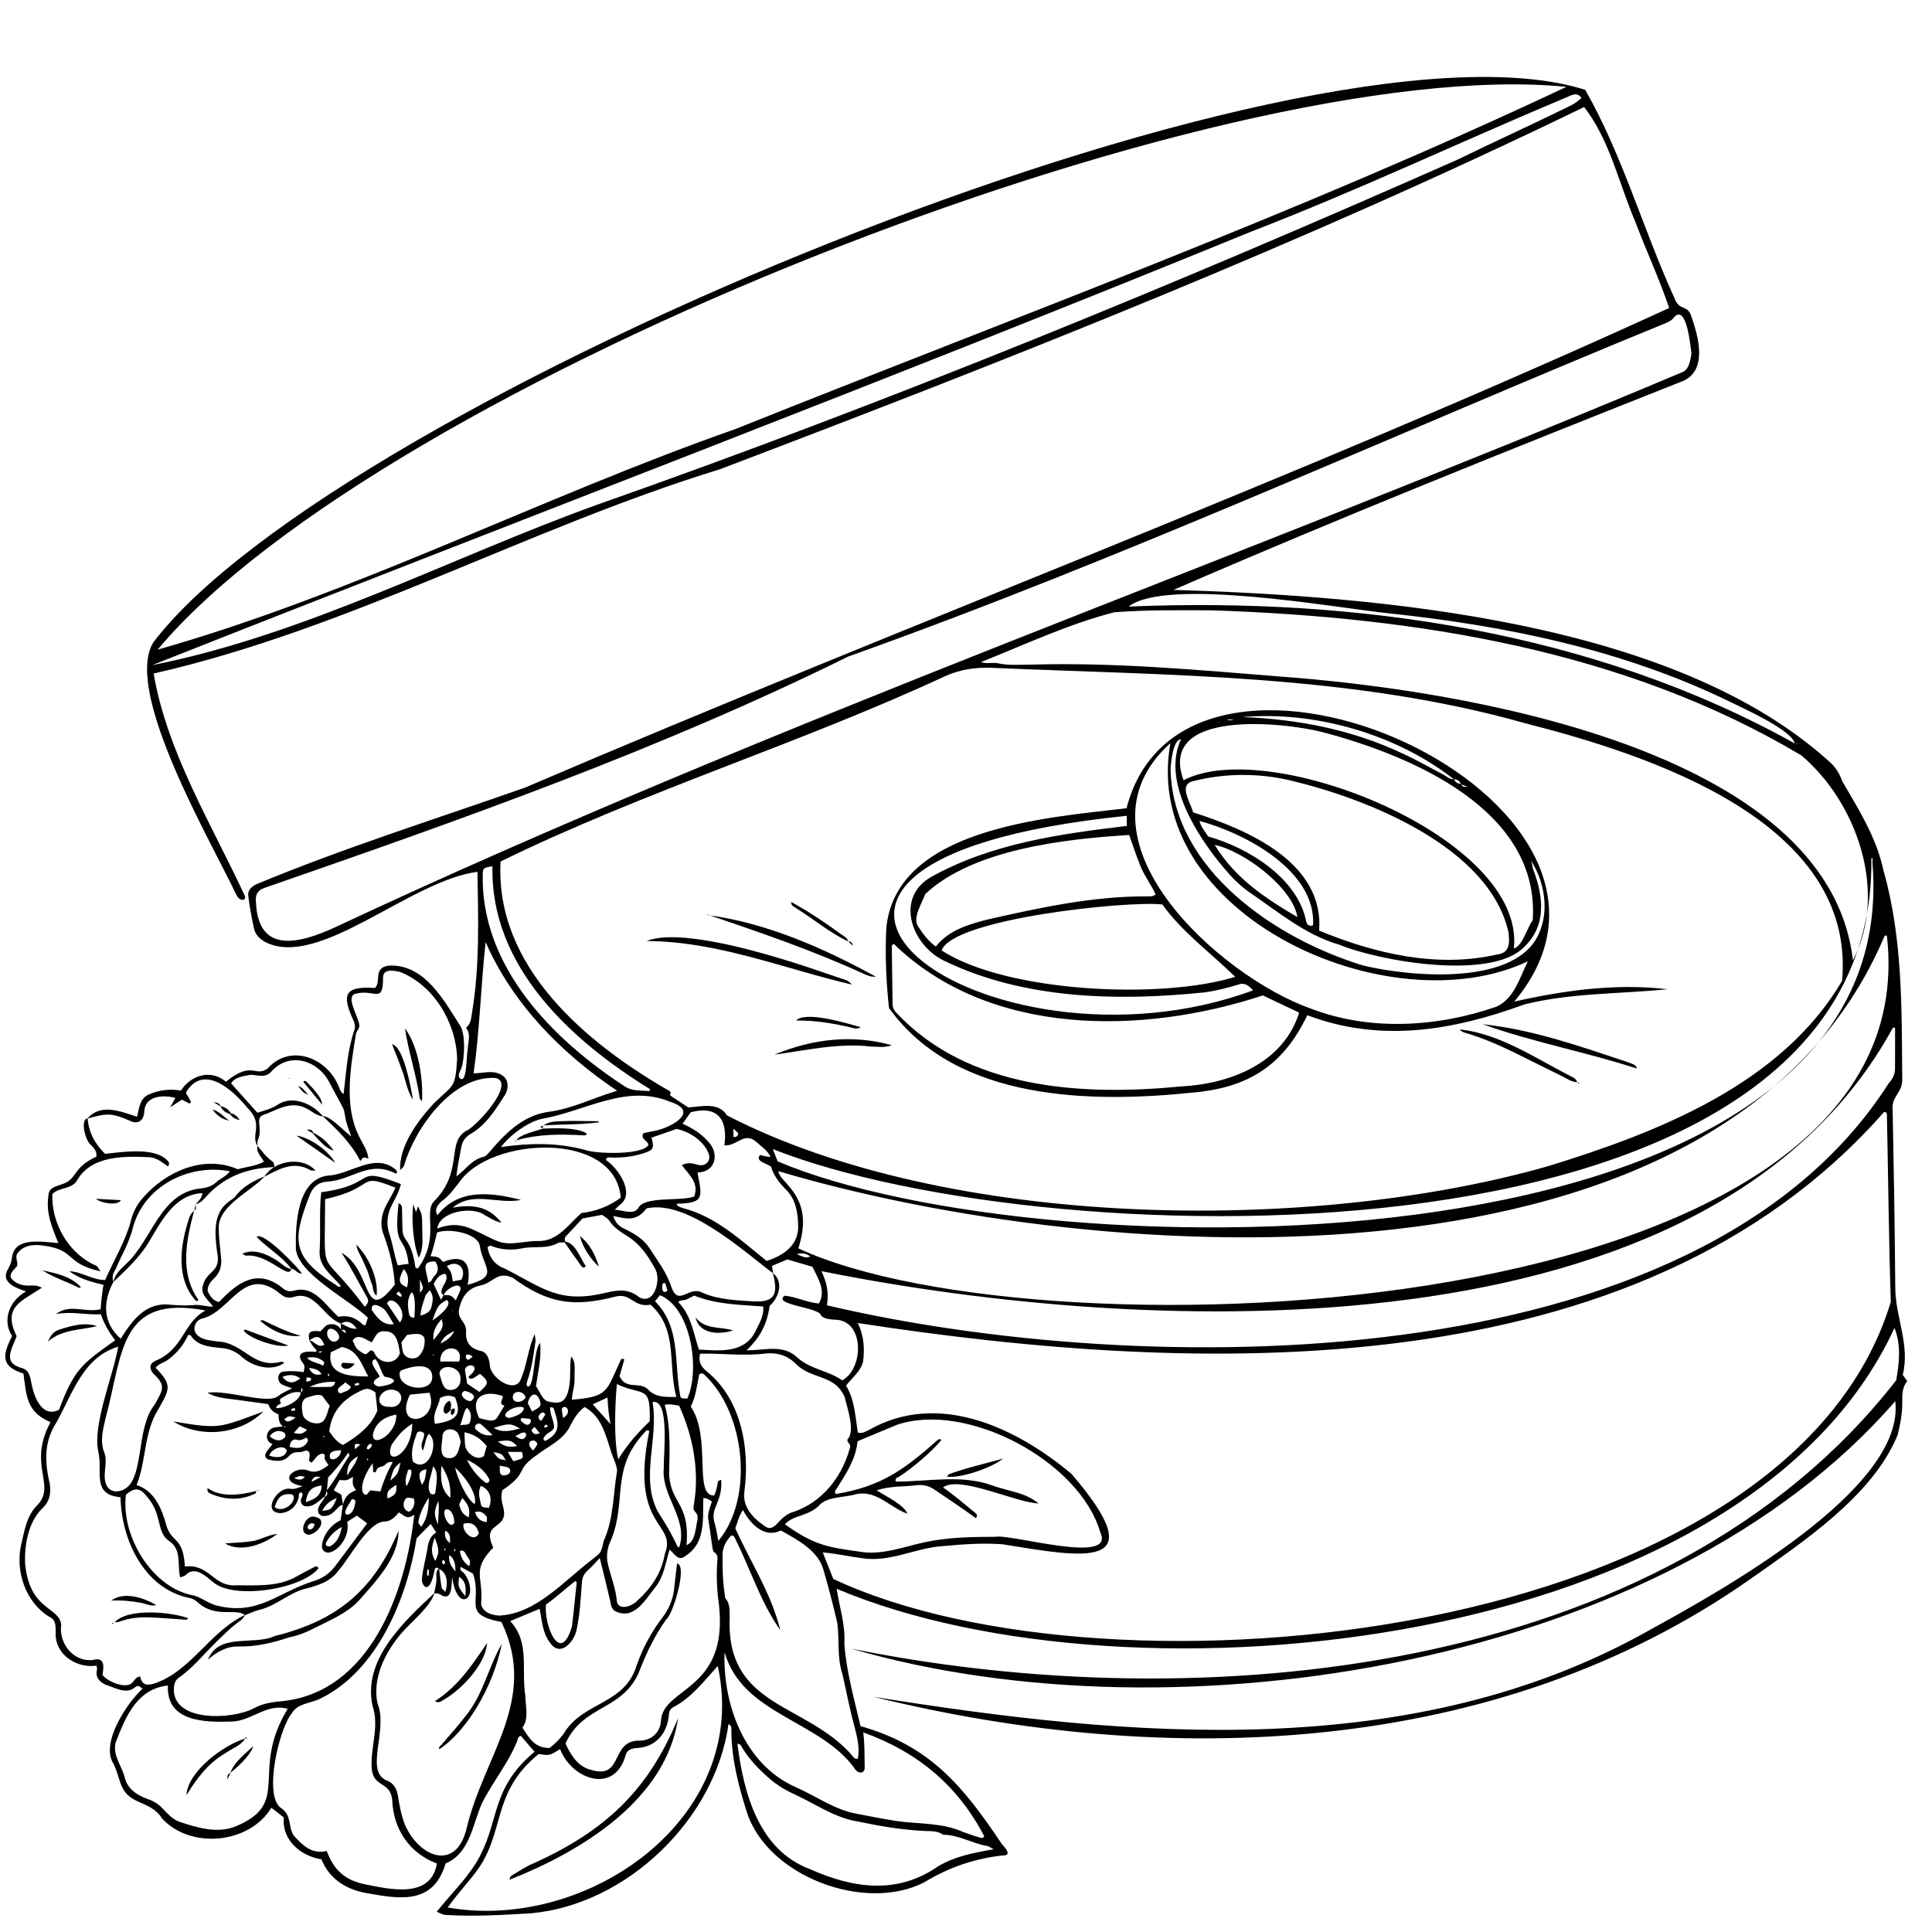 <svg xmlns="http://www.w3.org/2000/svg" xmlns:xlink="http://www.w3.org/1999/xlink" width="200" zoomAndPan="magnify" viewBox="0 0 150 150" height="200" preserveAspectRatio="xMidYMid meet" version="1.0"><path fill="#000000" d="M 6.777 86.852 C 7.832 85.629 9.355 86.293 10.641 86.703 C 10.82 85.941 10.871 85.184 11.695 84.918 C 12.461 84.609 13.223 84.535 14.047 84.672 C 14.812 83.473 16.383 82.988 17.539 83.984 C 19.629 82.301 19.789 83.68 20.781 82.953 C 22.508 81.035 25.262 82.07 26.234 84.203 C 26.352 84.438 26.379 84.742 26.676 84.949 C 26.883 83.238 26.957 81.633 27.5 80.012 C 27.59 79.758 27.566 79.523 27.465 79.281 C 26.508 77.211 26.727 76.551 29.109 76.707 C 29.645 76.238 28.883 75.055 30.305 74.965 C 32.98 74.91 34.469 77.66 35.727 79.641 C 36.16 80.27 36.078 82.223 35.82 82.938 C 35.719 83.191 35.453 83.562 35.781 83.77 C 36.27 83.984 36.203 81.887 36.309 81.543 C 36.316 80.93 36.598 80.344 36.18 79.793 C 36.547 79.512 36.578 79.098 36.637 78.699 C 37.254 75.031 37.129 71.395 37.07 67.688 C 31.832 68.359 24.777 75.258 20.594 73.141 C 20.164 72.898 19.82 72.57 19.719 72.086 C 19.539 71.23 19.363 70.367 19.27 69.5 C 19.23 69.113 19.555 68.82 19.914 68.648 C 26.73 65.816 33.809 63.598 40.773 61.145 C 70.258 48.508 100.453 37.258 129.594 23.914 C 128.828 21.633 127.816 19.484 126.973 17.238 C 125.688 14.254 125.012 10.922 122.992 8.309 C 101.191 18.898 78.531 27.832 55.879 36.438 C 41 41.008 27.117 48.84 11.93 52.293 C 12.977 58.426 16.434 63.996 19.035 69.609 C 19.059 69.672 18.996 69.836 18.945 69.848 C 18.656 69.934 18.445 69.68 18.332 69.441 C 16.461 65.445 9.539 53.695 11.906 49.871 C 26.094 31.211 101 0 123.074 6.973 C 125.965 12.031 127.559 17.77 129.977 23.086 C 130.387 24.23 130.984 23.578 131.312 24.543 C 131.879 26.188 132.648 28.898 130.477 29.656 C 117.312 34.879 104.059 40.172 91.113 45.797 C 106.957 46.281 130.055 48.164 142.137 59.23 C 142.555 59.621 142.84 60.102 143.027 60.648 C 144.32 62.875 145.691 65.02 146.234 67.59 C 147.719 72.805 147.648 78.254 147.688 83.629 C 147.77 84.902 146.844 85.016 146.945 86.176 C 147.035 90.75 147.113 95.328 147.148 99.902 C 147.133 102.234 148.324 104.41 147.727 106.746 C 147.844 106.906 147.949 107.051 148.078 107.227 C 147.684 107.707 147.684 108.273 147.691 108.836 C 147.703 109.723 147.539 110.582 147.324 111.434 C 145.375 116.152 139.996 119.703 135.926 122.578 C 116.172 136.461 90.57 137.34 67.809 131.738 C 87.77 134.938 109.801 136.941 128.219 126.477 C 133.535 123.555 147.953 115.598 147.148 108.785 C 129.355 129.324 91.324 135.371 66.074 127.996 C 93.039 133.469 129.207 130.312 147.215 107.172 C 147.473 105.797 147.602 104.434 147.09 103.094 C 135.535 128.199 87.762 132.992 64.957 123.352 C 65.176 124.777 65.641 126.121 65.555 127.594 C 65.699 129.758 66.324 131.91 66.809 134.016 C 72.242 135.547 74.809 138.73 77.797 143.191 C 78.051 143.461 78.605 144.082 77.852 144.055 C 75.672 144.297 73.641 144.988 71.77 146.137 C 67.164 148.52 59.535 145.68 57.965 140.633 C 57.324 138.605 56.789 136.52 56.785 134.379 C 56.773 134.203 56.84 133.996 56.562 133.855 C 55.535 141.242 48.672 147.875 41.23 148.547 C 39.008 148.68 36.777 148.812 34.559 148.672 C 34.359 148.648 34.172 148.531 33.906 148.43 C 34.918 147.16 36.059 146.051 36.941 144.672 C 38.887 141.469 37.941 139 41.5 136.004 C 41.133 135.578 40.789 135.18 40.445 134.777 C 40.199 134.816 40.203 135.039 40.148 135.191 C 39.457 136.91 38.246 138.352 37.418 140.004 C 36.691 141.645 36.477 143.906 34.598 144.676 C 33.684 147.75 31.309 147.496 28.691 147.02 C 27.031 146.781 25.598 145.973 24.957 144.355 C 23.344 144.109 21.867 142.859 22.035 141.109 C 21.75 140.887 21.438 140.641 21.07 140.352 C 19.352 143.18 14.77 143.598 12.562 141.164 C 12.141 140.453 11.391 140.168 10.668 139.848 C 9.219 139.195 9.414 138.18 8.824 136.961 C 7.762 135.355 9.844 132.238 11.059 131.117 C 10.902 130.973 10.727 130.789 10.5 130.988 C 9.805 131.602 8.941 131.023 8.207 130.805 C 7.723 130.574 7.379 130.234 7.531 129.617 C 7.551 129.539 7.512 129.445 7.496 129.32 C 6.062 129.543 4.457 128.586 4.328 127.086 C 4.285 126.52 4.473 125.785 3.809 125.516 C 1.977 124.391 1.176 121.977 1.645 119.914 C 1.906 118.832 2.07 117.637 2.922 116.836 C 4.375 115.297 2.121 113.734 3.922 110.418 C 2.07 109.629 2.062 108.441 1.82 106.648 C 0.043 106.07 0.184 105.227 0.938 103.73 C 0.137 102.5 0.742 100.965 2.023 100.27 C 1.223 99.984 0.004 99.566 0.621 98.535 C 0.797 98.23 0.902 97.941 0.938 97.582 C 1.176 95.98 3.332 96.441 4.531 96.508 C 4.02 95.273 3.551 94.148 3.762 92.812 C 3.793 92.211 4.262 92.152 4.734 91.969 C 6.082 91.57 5.512 90.719 7.48 89.801 C 7.543 89.391 7.301 89.141 7.062 88.895 C 6.656 88.625 6.184 86.934 6.801 86.824 C 6.891 87.934 7.387 88.836 8.16 89.586 C 9.535 89.43 12.02 89.047 13 90.105 C 13.098 90.207 13.219 90.348 13.031 90.559 C 12.586 90.242 12.148 89.867 11.574 89.844 C 9.652 89.758 7.172 89.707 6.031 91.562 C 5.648 92.367 4.613 92.137 4.066 92.707 C 3.973 95.031 5.395 97.406 7.496 98.281 C 7.574 98.336 7.617 98.445 7.805 98.707 C 5.34 98.156 5.75 97.293 4.184 96.867 C 3.277 96.648 2.035 96.418 1.383 97.277 C 1.113 97.625 1.43 97.934 1.328 98.297 C 1.09 98.57 0.562 99 0.977 99.363 C 1.312 99.68 1.711 99.812 2.172 99.812 C 2.496 99.816 2.848 99.746 3.25 99.98 C 1.621 101.062 0.18 101.477 1.293 103.746 C 0.871 104.852 0.18 105.824 1.758 106.234 C 2.379 106.445 2.355 107.113 2.496 107.648 C 2.699 108.613 3.355 110.094 4.582 109.449 C 5.762 106.34 6.301 105.934 8.941 104.059 C 8.426 103.383 8.105 102.824 7.828 102.039 C 6.59 102.098 5.586 101.797 4.336 102.023 C 5.473 101.184 6.605 101.949 7.816 101.648 C 7.863 100.957 7.922 100.406 8.035 99.754 C 6.719 99.445 6.094 99.199 5.375 98.699 C 6.371 98.738 7.172 99.387 8.164 99.379 C 8.855 97.801 9.77 96.336 10.195 94.652 C 10.363 94.043 10.664 93.488 11.086 93.012 C 12.844 90.965 15.824 89.625 18.457 90.781 C 19.148 90.582 19.867 90.539 20.496 90.195 C 20.254 89.77 19.883 89.461 19.988 88.961 C 20.355 89.402 20.699 89.867 21.188 90.203 C 21.281 90.266 21.273 90.473 21.309 90.613 C 19.312 90.68 17.543 91.281 16.133 92.77 C 15.863 93.055 15.621 93.402 15.188 93.488 L 15.188 93.496 C 15.395 93.258 15.672 93.055 15.715 92.633 C 13.555 92.742 12.559 94.766 11.574 96.402 C 10.848 97.629 9.801 98.566 8.797 99.543 C 8.914 98.949 9.348 98.562 9.742 98.176 C 11.82 96.312 12.395 92.59 15.605 92.266 C 16.055 92.223 16.445 92.102 16.789 91.789 C 17.16 91.461 17.523 91.363 17.855 90.941 C 14.688 90.309 11.137 92.094 10.305 95.371 C 10.109 96.098 9.82 96.785 9.477 97.453 C 9.25 97.898 9.066 98.367 8.836 98.809 C 8.711 99.055 8.73 99.285 8.801 99.531 C 7.969 101.094 7.98 102.727 9.375 103.934 C 10.273 102.504 11.32 101.082 13.191 101.297 C 13.785 101.344 14.383 101.379 14.973 101.332 C 15.539 101.246 15.984 101.465 16.547 101.445 C 16.16 100.902 15.531 100.512 15.754 99.801 C 16.047 98.605 17.203 98.824 16.855 97.195 C 16.68 95.844 16.504 94.195 17.762 93.297 C 17.93 93.16 18.145 93.059 18.27 92.891 C 18.859 92.113 19.672 91.684 20.547 91.336 C 19.527 92.48 16.969 93.586 16.98 95.316 C 16.988 96.094 17.094 96.875 17.164 97.656 C 17.227 98.281 17.082 98.832 16.602 99.273 C 16.32 99.535 16.109 99.84 16.121 100.254 C 16.32 100.609 16.496 100.984 17.004 101.086 C 18.449 99.578 19.941 98.445 21.902 99.969 C 22.176 100.238 22.465 100.305 22.84 100.203 C 24.418 99.77 25.262 101.352 26.273 102.234 C 27.051 102.078 27.664 102.324 28.18 102.852 C 28.211 102.883 28.285 102.871 28.383 102.887 C 28.434 102.715 28.488 102.543 28.562 102.301 C 27.098 100.902 23.16 98.914 22.973 96.988 C 22.926 95.098 23.059 91.547 25.48 91.27 C 27.211 91.199 29.105 89.426 30.738 90.82 C 30.816 90.922 30.879 91.027 30.738 91.121 C 28.656 90.039 27.391 91.613 25.422 91.742 C 24.809 91.773 24.379 92.062 24.105 92.645 C 22.641 96.355 22.625 97.578 26.121 99.789 C 26.211 99.852 26.297 99.992 26.473 99.844 C 25.77 99 24.695 98.309 24.82 97.066 C 24.906 95.566 24.777 94.066 24.938 92.566 C 29.469 91.949 27.281 90.438 31.125 91.93 C 30.984 92.539 30.664 93.074 30.391 93.629 C 30.039 94.336 29.984 95.051 30.234 95.812 C 30.5 96.602 30.605 97.449 30.883 98.238 C 31.191 98.195 31.461 98.156 31.727 98.121 C 31.406 95.633 30.543 97.188 30.945 93.418 C 31.168 93.512 31.207 93.656 31.211 93.812 C 31.223 94.348 31.234 94.879 31.246 95.41 C 31.25 95.699 31.305 95.969 31.484 96.207 C 31.93 96.801 32.109 97.492 32.223 98.211 C 32.238 98.32 32.207 98.477 32.449 98.477 C 34.184 96.082 32.871 94.184 33.676 93.289 C 36 90.977 34.645 88.738 36.164 87.816 C 36.949 87.527 40.117 84.051 38.461 83.691 C 35.113 83.496 32.203 87.602 31.363 90.523 C 31.336 90.613 31.223 90.68 31.066 90.844 C 30.98 88.973 32.445 87.004 33.668 85.684 C 35.191 84.176 35.344 84.57 35.492 82.234 C 35.426 79.414 33.703 76.516 31.074 75.465 C 30.641 75.363 29.793 75.18 29.742 75.832 C 29.75 78.004 29.125 76.781 27.66 77.141 C 26.703 77.289 27.926 79.062 27.898 79.656 C 27.906 79.844 27.711 80.027 27.645 80.223 C 27.242 82.711 26.691 85.727 27.809 88.078 C 28.082 88.703 28.531 89.262 28.605 89.953 C 28.211 89.82 28.211 89.82 27.973 90.148 C 27.262 88.734 26.176 87.711 25.055 86.652 C 25.664 86.652 26.637 87.77 27.27 88.234 C 27.113 87.785 26.988 87.477 26.902 87.16 C 26.777 86.777 26.797 86.344 26.617 85.984 C 26.277 85.352 25.938 84.719 25.598 84.09 C 24.715 82.312 22.469 81.602 21.051 83.215 C 20.598 83.707 20.02 83.473 19.461 83.445 C 18.941 83.551 18.219 83.609 17.945 84.117 C 18.641 84.891 19.305 85.629 19.984 86.391 C 20.523 86.219 21.086 86.094 21.594 85.746 C 22.734 85.016 24.289 85.703 25.082 86.68 C 24.59 86.637 24.242 86.285 23.824 86.082 C 22.734 85.469 21.746 86.039 20.723 86.461 C 20.168 86.633 20.07 86.73 20.133 87.328 C 20.176 87.738 20.199 88.129 20.016 88.523 C 19.957 88.652 20.004 88.828 20 88.984 C 19.406 88.086 20.543 87.301 19.184 85.984 C 18.047 84.59 15.766 82.543 14.426 84.84 C 14.578 85.102 14.707 85.312 14.82 85.531 C 14.836 85.555 14.77 85.621 14.73 85.688 C 14.516 85.578 14.301 85.469 14.121 85.379 C 13.852 85.555 13.629 85.699 13.219 85.965 C 13.426 85.59 13.52 85.422 13.617 85.242 C 12.648 84.988 11.297 85.07 11.207 86.246 C 11.195 86.848 10.863 87.316 10.207 87.07 C 8.703 86.41 8.359 86.395 6.777 86.852 Z M 34.461 100.594 C 33.816 100.148 35.039 99.469 34.559 98.891 C 34.07 98.957 33.863 99.332 33.668 99.691 C 33.852 100.078 34.012 100.43 34.238 100.91 C 34.344 100.734 34.391 100.652 34.438 100.566 C 34.898 100.516 35.078 100.562 35.383 100.965 C 35.527 100.645 35.656 100.395 35.75 100.137 C 35.848 99.383 34.469 100.117 34.461 100.594 Z M 25.355 115.727 C 26.027 114.922 26.527 113.898 27.129 113.012 C 27.152 112.977 27.078 112.875 27.039 112.785 C 26.59 113.453 25.988 114.199 25.477 114.703 C 25.398 115.328 25.441 115.672 25.23 116.172 C 24.789 116.492 24.391 116.98 23.793 116.957 C 23.508 116.949 23.352 116.758 23.355 116.469 C 23.359 116.266 23.625 116.09 23.418 115.867 C 23.121 115.887 23.223 116.125 23.184 116.285 C 23.016 116.961 22.477 117.426 21.797 117.477 C 20.289 117.461 21.512 115.422 22.52 115.59 C 22.879 115.645 23.137 115.516 23.488 115.383 C 21.473 115.023 22.848 113.789 23.895 114.16 C 24.562 114.434 25.008 114.113 25.504 113.754 C 25.395 113.582 25.316 113.457 25.234 113.332 C 25.141 113.188 25.328 112.941 25.086 112.863 C 24.594 112.859 24.469 113.355 24.168 113.562 C 24.078 113.473 24 113.434 24 113.395 C 24 113.184 24.098 112.926 24.008 112.77 C 23.844 112.473 23.562 112.73 23.332 112.738 C 22.969 112.738 22.672 112.758 22.418 113.066 C 21.969 113.531 21.395 113.453 20.836 113.312 C 20.227 113.039 20.93 112.457 21.16 112.117 C 20.426 111.863 20.699 110.887 21.367 110.82 C 21.582 110.785 21.797 110.77 22.016 110.742 C 22.066 110.762 22.113 110.91 22.172 110.75 C 22.113 110.754 22.059 110.762 22 110.766 C 21.641 110.535 21.633 110.152 21.625 109.816 C 21.188 109.629 20.992 109.453 20.824 109.016 C 20.012 108.906 19.211 108.793 18.41 108.684 C 17.625 108.574 16.824 108.551 16.105 108.137 C 17.57 107.867 20.793 109.074 21.598 108.391 C 21.926 108.129 22.332 107.973 22.672 107.785 C 22.461 107.707 22.191 107.629 21.938 107.512 C 21.457 107.309 21.5 106.492 22.059 106.484 C 22.559 106.438 23.082 106.449 23.582 106.535 C 23.668 106.008 23.668 106.008 23.449 105.738 C 22.859 104.855 24.02 104.906 24.582 104.965 C 24.715 104.898 24.871 105.137 25.027 104.906 C 24.848 104.934 24.703 104.953 24.562 104.973 C 24.605 104.781 24.449 104.707 24.355 104.59 C 24.223 104.422 24.121 104.234 24.012 104.059 C 24.414 104.125 24.668 104.684 25.18 104.418 C 24.867 103.645 24.547 103.699 24.023 104.066 C 23.809 103.242 24.344 103.32 24.875 103.367 C 25.105 103.156 25.254 102.91 25.457 102.852 C 25.867 102.738 26.258 102.836 26.492 103.254 C 26.598 103.336 26.707 103.418 26.844 103.523 C 26.84 103.168 26.645 103.238 26.473 103.273 C 26.465 103.098 26.457 102.926 26.457 102.754 C 26.895 102.934 27.191 103.199 27.707 103.164 C 27.34 102.664 26.977 102.465 26.469 102.762 C 25.109 102.277 24.484 100.176 22.82 100.688 C 22.43 100.824 22.082 100.738 21.773 100.465 C 18.934 98.125 17.945 101.84 15.695 102.371 C 15.152 102.504 14.883 103.223 15.301 103.633 C 15.707 104.047 16.328 104.066 16.867 104.148 C 18.934 104.23 19.637 106.309 21.809 105.727 C 21.867 105.711 21.941 105.754 22.09 105.793 C 21.121 106.531 19.645 106.105 18.812 105.383 C 18.312 104.902 17.719 104.676 17.031 104.645 C 16.18 104.555 15.301 104.465 14.797 103.672 C 14.773 103.641 14.684 103.656 14.609 103.648 C 14.266 104.402 13.77 105.023 13.105 105.52 C 12.812 105.785 12.367 105.836 12.078 106.191 C 13.402 107.551 13.176 107.84 12.301 109.406 C 11.152 111.199 11.383 113.348 10.605 115.305 C 12 115.734 12.559 117.145 12.91 118.406 C 13.312 119.828 14.223 119.258 14.355 121.625 C 16.199 121.402 16.531 123.07 18.125 123.086 C 19.805 123.062 21.57 123.258 23.082 122.367 C 23.52 122.117 23.965 121.891 24.406 121.66 C 24.512 121.605 24.637 121.555 24.723 121.773 C 23.379 123.406 18.219 124.199 16.586 122.871 C 15.984 122.387 15.141 121.531 14.406 122.293 C 14.316 122.383 14.152 122.402 13.984 122.469 C 13.754 121.449 14.125 120.309 13.133 119.645 C 12.098 118.949 12.645 117.582 11.41 116.199 C 10.863 115.492 10.48 115.473 9.781 116.035 C 9.375 119.121 11.664 123.109 14.816 123.828 C 15.555 123.93 16.09 124.469 16.793 124.645 C 20.043 125.48 21.535 123.637 24.344 122.758 C 25.027 122.547 25.586 122.18 26.016 121.605 C 26.832 120.504 27.656 119.41 28.508 118.27 C 28.219 118.055 27.957 117.859 27.707 117.676 C 27.418 117.859 27.184 118.008 26.957 118.152 C 27.281 119.758 25.355 121.262 25 120.168 C 24.957 119.289 25.707 118.355 26.441 118.035 C 26.648 116.977 26.484 116.102 27.645 115.703 C 27.367 115.301 27.367 115.301 27.402 114.664 C 26.918 114.953 26.918 114.953 26.367 114.906 C 26.223 115.152 26.07 115.414 25.906 115.703 C 26.125 115.828 26.305 115.934 26.5 116.043 C 26.547 116.32 26.594 116.594 26.641 116.863 C 26.273 116.766 25.988 117.605 25.344 117.684 C 25.121 117.727 24.898 117.719 24.754 117.508 C 24.496 117.031 25.07 116.602 25.25 116.188 C 25.484 116.078 25.418 115.902 25.355 115.727 Z M 23.371 108.113 C 22.789 107.973 22.32 108.262 21.844 108.555 C 21.68 108.652 21.734 108.809 21.82 108.945 C 20.426 109.75 23.289 109.184 23.352 108.098 C 23.512 108.023 23.555 107.922 23.398 107.746 C 23.387 107.895 23.379 108.004 23.371 108.113 Z M 139.363 57.73 C 139.43 57.742 139.516 57.836 139.547 57.738 C 139.48 57.746 139.41 57.75 139.344 57.758 C 139.266 56.762 135.34 54.984 134.359 54.508 C 126.035 50.445 116.93 48.578 107.777 47.613 C 103.602 47.172 90.566 44.812 87.625 47.094 C 105.324 46.359 123.727 49.02 139.363 57.73 Z M 43.832 96.457 C 43.648 96.473 43.434 96.438 43.285 96.52 C 42.426 96.996 41.441 96.73 40.523 96.922 C 39.766 97.078 39.031 97.047 38.301 96.793 C 38.168 96.746 38.016 96.641 37.855 96.848 C 37.988 97.625 38.41 98.211 39.18 98.484 C 42.203 100.027 43.43 101.254 47.117 100.352 C 48 100.141 48.824 100.062 49.605 100.703 C 50.812 101.406 51.391 99.27 50.828 98.445 C 50.297 97.473 49.68 96.578 48.715 95.977 C 48.188 95.645 47.656 95.316 47.301 94.77 C 47.172 94.574 46.918 94.457 46.742 94.32 C 46.211 94.418 45.719 94.512 45.223 94.602 C 44.801 95.055 44.383 95.52 43.949 95.969 C 43.812 96.109 43.852 96.25 43.883 96.398 Z M 60.023 98.859 C 57.648 97.074 53.32 93.105 50.188 93.824 C 49.43 94.832 48.711 94.656 47.617 94.406 C 47.758 94.902 48.031 95.191 48.453 95.391 C 49.223 95.758 49.965 96.184 50.438 96.922 C 51.055 97.891 51.77 98.805 52.125 99.93 C 52.695 101.504 53.48 99.758 54.574 100.383 C 55.82 100.914 57.195 100.957 58.531 101.039 C 60.285 101.133 60.395 100.328 60 98.836 C 60.871 99.512 60.484 100.738 59.758 101.387 C 59.539 102.848 59.023 103.824 57.965 104.832 C 59.355 104.867 60.773 104.324 61.906 105.398 C 62.906 106.309 64.301 106.41 65.391 107.168 C 67.02 106.297 67.129 102.75 65.07 102.48 C 64.648 102.441 64.039 102.457 63.746 102.141 C 63.703 101.508 59.898 101.305 60.922 100.598 C 61.828 100.68 62.637 101.117 63.578 101.207 C 64.156 100.18 63.516 99.297 63.078 98.352 C 62.445 98.168 61.785 97.973 61.129 97.781 C 60.719 97.953 60.32 98.121 59.934 98.285 C 59.969 98.508 59.996 98.684 60.023 98.859 Z M 145.375 66.965 C 145.383 66.852 145.387 66.742 145.395 66.629 C 145.359 66.637 145.324 66.641 145.293 66.645 C 145.719 99.285 81.418 97.699 60.004 89.215 C 60.125 89.52 60.246 89.828 60.375 90.168 C 81.035 98.938 148.055 99.512 145.375 66.965 Z M 34.094 121.789 C 34.156 122.281 34.203 122.777 34.289 123.266 C 34.309 123.371 34.453 123.453 34.582 123.59 C 34.785 122.91 34.75 122.105 34.07 121.809 C 33.977 121.695 33.871 121.68 33.781 121.762 C 33.645 122.238 33.613 122.703 33.324 123.102 C 32.988 123.457 32.727 122.902 32.758 122.602 C 32.824 121.797 33.059 121.012 33.191 120.219 C 33.254 119.695 33.414 119.246 33.891 118.961 C 33.934 119.016 33.98 119.07 33.953 119.039 C 33.785 118.918 33.578 118.5 33.441 118.32 C 33.094 118.672 32.754 119.02 32.344 119.438 C 31.617 124.02 29.344 129.66 24.938 131.844 C 24.188 132.258 23.121 132.211 22.66 133.016 C 21.676 134.176 20.441 139.418 21.809 140.367 C 22.688 140.941 22.344 141.824 22.801 142.508 C 23.473 143.242 24.176 143.984 25.367 143.711 C 25.918 145.18 26.766 145.973 28.316 146.293 C 30.285 146.68 33.438 147.457 33.922 144.684 C 31.793 143.887 30.543 142.027 30.453 139.77 C 30.328 138.246 28.922 138.844 28.852 137.199 C 28.777 135.613 29.461 134.008 28.926 132.445 C 28.137 128.855 31.363 125.895 33.727 123.684 C 33.422 124.77 31.887 125.941 31.141 126.836 C 29.898 128.293 28.895 130.301 29.309 132.254 C 30.172 134.301 28.246 137.582 30.074 138.254 C 30.551 138.449 30.781 138.855 30.879 139.34 C 31.012 140.141 31.148 140.953 31.453 141.707 C 32.598 144.254 35.441 145.305 36.234 141.926 C 37.57 136.312 41.824 131.945 38.934 125.934 C 35.777 125.324 37.488 124.387 36.723 122.176 C 36.395 121.996 36.082 121.824 35.77 121.652 C 35.652 121.961 35.941 122.023 36.062 122.176 C 37.336 124.016 35.5 125.43 35.105 122.422 C 35.047 123.074 35.121 124.383 34.203 123.812 C 34.02 123.684 33.871 123.711 33.699 123.707 C 33.797 123.297 33.906 122.887 33.883 122.453 C 33.867 122.219 33.84 121.949 34.094 121.789 Z M 19.051 125.375 C 18.938 125.516 18.848 125.691 18.707 125.793 C 17.957 126.316 17.32 126.961 16.672 127.602 C 15.758 128.5 14.949 129.516 13.887 130.254 C 13.629 130.434 13.535 130.688 13.504 130.977 C 13.277 133.746 18.008 133.52 19.668 132.648 C 20.34 132.285 21.062 132.148 21.824 132.086 C 28.719 131.438 31.531 123.574 32.16 117.59 C 31.59 118.066 31.324 117.586 30.961 117.426 C 30.664 117.797 30.34 118.117 29.867 118.129 C 28.574 118.152 27.172 120.949 26.289 121.922 C 25.703 122.758 24.754 123.082 23.805 123.324 C 22.473 123.621 21.488 124.66 20.156 124.984 C 19.766 125.074 19.398 125.258 19.023 125.402 C 18.359 124.816 16.715 125.68 15.336 124.391 C 15.117 124.191 14.883 124.086 14.59 124.043 C 11.152 123.266 9.418 119.516 9.359 116.242 C 7.098 116.051 7.98 114.273 7.645 112.773 C 7.148 110.637 8.777 106.883 9.176 104.559 C 6.453 105.363 5.637 108.191 4.395 110.414 C 3.402 111.949 3.461 113.465 3.863 115.207 C 3.988 115.969 3.828 116.633 3.23 117.164 C 2.188 118.238 1.902 119.926 1.945 121.367 C 2.289 125.105 4.633 124.711 4.754 126.172 C 4.543 127.496 5.645 129.074 7.234 128.875 C 8.164 128.629 8.059 129.41 7.957 130.047 C 8.371 130.582 9.887 131.215 10.328 130.574 C 10.484 130.406 10.602 130.172 10.883 130.164 C 11.027 130.863 11.422 130.852 11.918 130.727 C 14.844 129.789 16.305 126.621 19.051 125.375 Z M 38.863 66.887 C 38.422 75.059 45.5 80.988 51.969 84.699 C 52.156 84.805 52.02 84.957 52.023 85.047 C 52.535 85.387 53.023 85.711 53.434 85.98 C 54.496 85.91 55.797 85.547 56.441 86.598 C 73.602 95.461 101.75 95.812 120.215 90.535 C 128.73 87.914 138.32 84.176 143.02 76.148 C 144.121 63.801 128.094 58.625 118.426 56.156 C 104.957 52.344 90.824 52.453 76.949 51.848 C 75.754 51.809 74.621 51.961 73.48 52.453 C 62.133 57.734 50.098 61.391 38.863 66.887 Z M 64.699 122.59 C 86.23 132.707 138.777 127.5 146.801 101.082 C 146.645 96.262 146.602 91.43 146.5 86.605 C 146.5 86.488 146.512 86.352 146.281 86.332 C 127.148 108.078 92.812 106.75 66.598 102.719 C 67.062 103.668 67.137 104.637 67.02 105.656 C 66.871 106.445 66.168 106.934 65.688 107.578 C 66.363 108.688 66.406 109.984 66.598 111.219 C 66.961 111.332 67.195 111.137 67.441 111.035 C 72.82 107.953 78.879 110.816 83.191 114.434 C 89.75 122.062 84.027 120.891 77.82 119.895 C 76.285 119.785 74.75 119.895 73.223 120.039 C 71.09 120.164 69.098 121.324 66.941 120.98 C 65.91 120.844 64.922 120.617 63.879 120.527 C 64.18 121.281 64.453 121.977 64.699 122.59 Z M 12.234 50.441 C 27.613 46.07 42.023 38.594 57.125 33.301 C 78.723 24.648 100.566 16.672 121.617 6.742 C 94.746 4.082 29.5 29.828 12.234 50.441 Z M 146.496 72.648 C 146.441 72.645 146.387 72.641 146.332 72.637 C 134.098 101.602 85.574 98.402 60.422 90.926 C 60.523 91.387 60.938 91.684 61.207 92.047 C 62.547 93.527 62.562 95.102 61.984 96.922 C 80.789 105.684 149.996 103.129 146.496 72.648 Z M 131.324 27.465 C 131.246 26.797 130.941 23.66 130.008 24.594 C 129.832 24.844 129.609 24.973 129.348 25.078 C 108.176 33.738 87.414 43.281 65.859 50.973 C 51.219 58.207 35.887 63.609 20.488 68.953 C 19.941 69.156 19.801 69.562 19.875 70.078 C 20.059 74.109 23.266 73.25 25.961 72.02 C 60.066 56.039 95.84 43.559 130.578 28.91 C 131.164 28.703 131.23 27.957 131.324 27.465 Z M 143.859 74.559 C 146.602 69.277 144.18 62.309 139.859 58.652 C 126.109 50.445 109.895 47.914 94.121 47.387 C 91.582 47.375 89.047 47.344 86.516 47.535 C 82.969 48.445 79.574 50.047 76.16 51.406 C 76.688 51.57 77.094 51.41 77.473 51.496 C 78.312 51.684 79.156 51.598 80 51.602 C 86.562 51.41 93.07 52.02 99.602 52.543 C 113.074 53.535 141.984 58.055 143.859 74.559 Z M 147.133 79.797 C 147.078 79.789 147.023 79.785 146.973 79.777 C 132.781 105.766 88.895 103.75 63.777 98.691 C 64.223 99.66 64.34 100.301 64.207 101.344 C 88.328 107.027 131.715 107.516 146.652 84.086 C 146.938 83.789 147.125 83.414 147.129 82.988 C 147.137 81.926 147.133 80.859 147.133 79.797 Z M 41.828 136.18 C 38.062 139.215 39.289 142.348 36.883 145.426 C 36.184 146.336 35.426 147.148 34.762 148.098 C 45.609 150 58.285 141.16 55.73 129.348 C 54.68 130.477 53.715 131.805 52.258 132.555 C 52.055 132.668 51.953 132.859 51.934 133.094 C 51.848 134.441 51.031 135.535 49.68 135.695 C 49.223 135.73 48.766 135.734 48.586 136.23 C 47.762 139.332 44.414 138.203 43.484 135.801 C 42.668 136.309 42.668 136.309 41.828 136.18 Z M 52.566 121.387 C 53.391 121.508 52.277 125.285 51.738 125.719 C 50.891 126.887 50.258 128.191 49.727 129.523 C 48.512 132.879 45.32 132.242 43.906 135.367 C 44.301 136.234 44.828 137.102 45.785 137.383 C 48.496 138.266 47.289 135.082 49.699 135.141 C 50.594 135.121 51.273 134.488 51.316 133.598 C 51.461 130.977 56.555 131.324 55.824 124.625 C 55.66 123.504 55.609 122.383 55.688 121.254 C 55.711 120.973 55.758 120.699 55.445 120.508 C 55.348 120.445 55.324 120.234 55.301 120.086 C 55.203 119.438 55.129 118.785 55.02 118.137 C 54.883 117.582 55.098 117.109 55.273 116.582 C 55.012 116.398 54.941 116.336 54.605 116.305 C 54.57 117.301 54.66 118.246 54.395 119.207 C 54.211 119.867 53.836 120.395 53.266 120.773 C 52.676 121.25 52.461 120.742 51.988 120.309 C 51.664 121.363 51.555 122.387 50.863 123.258 C 50.09 124.199 49.258 125.789 47.801 125.109 C 47.441 124.934 47.438 124.562 47.359 124.223 C 47.117 123.168 46.848 122.117 46.566 120.965 C 46.207 121.34 45.93 121.668 45.609 121.949 C 45.328 122.199 45.207 122.492 45.18 122.852 C 45.09 124.066 45.027 125.293 44.777 126.488 C 44.629 127.395 43.555 128.691 42.75 127.602 C 42.117 126.82 42.094 125.883 41.895 124.91 C 41.125 125.23 40.391 125.539 39.609 125.863 C 41.168 127.508 40.453 129.672 40.789 131.66 C 40.789 132.469 41.094 133.43 40.559 134.133 C 41.078 134.93 41.516 135.742 42.68 135.707 C 43.055 135.41 43.477 135.016 43.758 134.609 C 45.266 132.078 48.516 132.387 49.434 129.281 C 49.906 127.945 50.57 126.711 51.434 125.578 C 51.918 124.945 52.23 124.234 52.328 123.438 C 52.41 122.758 52.488 122.074 52.566 121.387 Z M 80.637 116.727 C 78.91 116.684 74.469 114.512 73.219 115.484 C 74.078 116.07 74.875 116.785 75.691 117.434 C 75.797 117.52 75.953 117.633 75.766 117.867 C 74.703 117.098 73.617 116.371 72.535 115.641 C 72.133 115.371 71.691 115.254 71.199 115.309 C 70.105 115.453 69.164 115.348 68.066 115.707 C 68.73 116.152 70.215 116.84 70.445 117.523 C 69.051 117.012 68.055 115.688 66.5 116 C 65.641 116.266 64.434 116.176 63.734 116.742 C 62.844 117.773 61.613 117.566 60.945 118.348 C 63.109 119.895 64.109 120.113 66.699 120.465 C 68.473 120.781 70.152 120.082 71.867 119.723 C 73.656 119.348 75.473 119.32 77.289 119.316 C 78.531 119.078 86.652 121.543 85.426 118.977 C 83.855 113.469 75.078 108.766 69.629 110.625 C 68.621 111.047 67.613 111.469 66.578 111.898 C 66.449 113.285 65.688 114.422 64.969 115.562 C 64.902 115.676 64.73 115.773 64.898 115.996 C 68.32 115.422 70.105 114.191 72.707 111.879 C 72.805 111.801 72.926 111.637 73.086 111.809 C 72.34 112.699 70.934 113.914 69.836 114.633 C 69.707 114.719 69.461 114.738 69.543 115.027 C 72.02 115.039 74.605 114.465 76.996 115.312 C 78.27 115.797 79.527 115.82 80.637 116.727 Z M 122.781 7.598 C 122.387 7.039 121.891 7.484 121.441 7.633 C 113.332 11.035 105.363 14.812 97.164 17.973 C 69.055 29.477 39.457 40.699 11.805 51.645 C 23.719 49.285 34.844 43.355 46.258 39.223 C 68.914 31.258 91.242 22.094 113.18 12.387 C 115.91 11.051 118.68 9.797 121.406 8.461 C 121.879 8.23 122.375 8.023 122.781 7.598 Z M 57.086 118.652 C 58.309 121.371 59.844 123.621 60.586 126.57 C 59.043 124.379 58.293 121.895 57.109 119.523 C 57.051 119.398 57.023 119.211 56.766 119.219 C 56.375 119.645 56.094 120.109 56.098 120.766 C 56.102 121.738 56.102 122.707 56.254 123.668 C 56.281 123.824 56.258 124.02 56.344 124.121 C 56.711 124.551 56.621 125.066 56.656 125.555 C 56.336 132.59 62.535 132.176 66.125 136.254 C 66.234 136.387 66.312 136.582 66.594 136.555 C 66.77 135.773 66.57 134.961 66.379 134.191 C 65.992 132.805 65.727 131.387 65.41 129.988 C 64.969 128.691 65.191 127.305 65.004 125.984 C 64.691 124.613 64.324 123.25 63.938 121.898 C 63.52 120.363 61.887 119.543 60.625 118.824 C 59.359 119.465 58.266 118.332 57.68 117.238 C 57.363 117.695 57.285 118.16 57.086 118.652 Z M 50.512 101.297 C 49.141 101.539 49.016 100.336 47.75 100.676 C 44.469 101.512 42.539 101.195 39.805 99.207 C 38.602 98.66 38.312 99.594 37.309 99.801 C 36.449 99.977 35.961 100.523 35.719 101.348 C 35.332 102.438 36.199 102.492 36.188 103.352 C 36.117 104.215 36.5 104.699 37.336 104.891 C 37.844 104.996 37.992 105.547 38.031 106.008 C 38.074 106.949 39.883 108.199 40.402 107.164 C 40.941 105.945 40.953 104.84 41.512 103.582 C 41.555 103.918 41.594 104.031 41.578 104.133 C 41.426 105.152 41.305 106.18 40.957 107.16 C 40.922 107.316 40.793 107.562 40.984 107.652 C 41.527 107.707 41.398 104.766 41.938 104.27 C 42.051 105.52 41.738 106.609 41.617 107.633 C 41.934 108.078 42.047 108.562 42.488 108.797 C 43.387 109.016 43.848 108.934 44.102 108.055 C 44.363 107.145 44.199 106.266 44.336 105.328 C 44.762 105.711 44.574 106.512 44.609 107.012 C 44.637 107.605 44.418 108.082 44.402 108.676 C 47.234 108.438 47.051 108.059 48.16 105.66 C 48.211 105.547 48.27 105.43 48.473 105.547 C 48.352 105.977 48.223 106.418 48.102 106.844 C 48.605 107.949 49.645 107.23 50.301 107.863 C 50.898 108.512 51.676 108.461 52.512 108.461 C 51.828 105.969 52.68 103.242 50.512 101.297 Z M 38.297 120.152 C 36.625 121.883 37.488 122.332 37.367 124.293 C 37.242 125.082 38.121 125.418 38.781 125.434 C 41.625 125.273 43.73 122.797 45.867 121.164 C 46.539 120.59 46.66 120.723 46.863 119.656 C 47.656 117.945 47.598 115.992 47.914 114.176 C 47.871 113.695 47.617 113.234 47.461 112.762 C 47.039 111.453 46.699 109.949 45.387 109.242 C 44.84 109.641 44.551 110.164 44.281 110.684 C 43.734 111.832 42.504 112.305 41.559 113.055 C 39.957 114.188 41.074 114.305 39.012 115.695 C 38.855 116.152 38.953 116.578 39.066 117.004 C 39.57 118.859 37.301 118.055 38.297 120.152 Z M 54.355 105.102 C 54.211 105.703 54.398 106.062 54.832 106.441 C 57.574 108.625 58.227 112.469 57.797 115.785 C 57.633 116.969 58.402 117.797 59.262 118.406 C 60.219 119.203 60.336 117.688 61.68 117.359 C 63.828 116.605 65.336 114.699 65.941 112.57 C 66.168 112.016 65.711 112.078 65.809 111.738 C 66.426 111.117 65.758 109.242 65.582 108.477 C 64.797 106.648 62.988 107.152 61.742 105.844 C 61.082 105.211 60.305 104.992 59.414 105.09 C 57.727 105.297 56.047 105.062 54.355 105.102 Z M 13.035 130.867 C 10.699 131.105 9.797 133.184 9.055 135.098 C 8.602 136.133 9.453 137.047 9.691 138.027 C 9.914 138.922 10.66 139.379 11.465 139.676 C 12.723 140.082 12.863 141.004 13.863 141.418 C 15.266 141.898 16.914 142.395 18.34 141.781 C 22.699 139.953 19.363 137.543 22.336 132.676 C 20.75 132.195 19.508 133.641 17.973 133.66 C 15.898 133.73 12.91 133.691 13.035 130.867 Z M 67.02 134.504 C 67.148 135.438 67.109 136.27 67.133 137.195 C 67.164 137.641 66.77 137.754 66.461 137.453 C 63.797 133.551 57.656 133.207 56.254 128.273 C 56.105 132.316 57.797 136.992 61.777 138.754 C 63.316 139.43 64.727 140.461 66.395 140.797 C 67.465 141.008 68.543 141.215 69.625 141.387 C 71.359 141.629 73.145 141.5 74.773 142.234 C 75.184 142.387 75.602 142.527 76.02 142.652 C 76.145 142.688 76.32 142.77 76.414 142.562 C 74.383 138.66 71.266 136.023 67.02 134.504 Z M 77.148 143.57 C 76.859 143.426 76.758 143.336 76.645 143.32 C 75.477 143.129 74.434 142.449 73.219 142.449 C 72.723 142.086 72.141 142.195 71.586 142.145 C 69.926 142.051 68.297 141.777 66.672 141.434 C 64.781 141.156 63.234 139.992 61.52 139.234 C 60.895 138.938 60.312 138.578 59.785 138.125 C 58.977 137.43 58.234 136.672 57.66 135.758 C 57.57 135.609 57.52 135.395 57.254 135.387 C 57.727 139.188 58.898 143.617 62.855 145.105 C 66.23 146.613 69.648 147.125 72.852 144.887 C 74.242 144.086 75.531 143.875 77.148 143.57 Z M 47.914 84.688 C 43.559 81.766 39.777 77.895 37.703 73.141 C 37.332 76.543 37.25 79.945 36.77 83.336 C 37.582 83.324 38.332 83.031 39.02 83.512 C 39.547 83.848 39.488 84.641 39.145 85.102 C 38.414 86.242 37.695 87.391 36.484 88.07 C 36.07 88.332 35.875 88.672 35.801 89.129 C 35.676 89.91 35.508 90.512 35.438 91.336 C 36.215 90.762 36.609 90.031 37.574 89.805 C 37.707 89.781 37.828 89.629 37.934 89.52 C 39.195 88.031 40.582 86.586 42.629 86.316 C 44.453 86.078 46.078 85.223 47.914 84.688 Z M 33.949 95.383 C 35.898 94.629 36.82 95.617 38.523 96.316 C 39.547 96.793 40.691 96.328 41.766 96.352 C 43.281 96.398 44.109 95.094 45.137 94.18 C 46.25 94.051 47.285 93.664 48.195 92.988 C 47.77 87.758 38.043 88.25 35.645 91.812 C 35.234 92.32 34.859 92.867 34.305 93.246 C 34.016 93.523 33.668 93.914 33.969 94.34 C 35.621 92.242 38.133 92.578 40.457 93.16 C 38.629 93.531 36.723 92.441 35.156 93.762 C 36.934 93.445 38.027 93.785 38.934 94.93 C 38.402 94.828 38.074 94.57 37.617 94.332 C 36.66 93.617 34.102 94.07 33.949 95.383 Z M 59.828 89.828 C 59.551 89.27 59.191 89.09 58.773 88.707 C 57.793 87.777 57.242 89.016 56.238 88.922 C 56.527 86.91 55.711 85.812 53.629 86.355 C 53.414 86.656 53.219 86.93 52.992 87.246 C 53.762 87.59 54.391 87.98 54.949 88.594 C 55.879 89.523 55.605 91 54.152 91.035 C 54.516 92.949 54.723 93.41 52.555 93.457 C 52.543 93.691 52.836 93.711 53.008 93.793 C 55.574 94.449 57.508 96.285 59.52 97.898 C 60.883 97.469 62.07 96.613 61.965 95.07 C 61.949 94.102 61.746 93.082 61.043 92.379 C 60.504 91.84 60.051 91.258 59.863 90.578 C 59.527 90.316 58.586 90.16 59.016 89.668 C 59.312 89.766 59.449 89.785 59.828 89.828 Z M 15.965 101.746 C 9.215 100.473 9.562 105.102 8.207 110.066 C 8.008 110.941 7.742 111.855 8.082 112.742 C 8.383 113.449 8.02 114.238 8.16 114.969 C 8.297 115.715 8.883 115.973 9.57 115.664 C 11.254 114.898 10.5 110.91 12.004 109.062 C 12.609 107.957 12.957 107.59 11.891 106.637 C 11.562 106.211 11.605 105.867 12.078 105.648 C 14.301 104.723 14.203 102.668 15.965 101.746 Z M 28.316 101.453 C 28.594 101.195 28.645 100.984 28.496 100.719 C 27.805 99.516 27.297 98.477 26.523 97.273 C 28.973 98.633 28.129 102.984 30.652 99.738 C 30.574 98.43 30.262 97.164 29.812 95.938 C 29.488 95.16 29.582 94.402 29.938 93.668 C 30.203 93.156 30.453 92.766 30.703 92.211 C 27.594 90.965 29.379 92.195 25.238 93.102 C 25.242 99.648 24.715 96.637 28.316 101.453 Z M 50.414 111.094 C 50.348 111.078 50.281 111.059 50.215 111.039 C 47.309 113.996 48.723 116.395 47.449 119.547 C 47.148 120.133 47.047 120.789 47.203 121.465 C 47.434 122.434 47.824 123.367 47.898 124.375 C 48.082 125.078 49.117 124.676 49.461 124.293 C 50.555 123.312 51.359 122.148 51.613 120.66 C 52.621 118.137 48.844 118.754 50.414 111.094 Z M 38.898 89.059 C 41.102 88.738 43.215 88.699 45.375 89.266 C 46.203 89.598 49.922 89.699 50.34 88.891 C 50.312 88.543 49.73 88.488 49.934 87.988 C 50.234 87.922 50.566 87.844 50.902 87.785 C 52.152 87.523 54.367 86.281 52.023 85.539 C 48.605 84.129 45.43 86.277 42.098 86.863 C 41.02 87.07 39.527 88.18 38.898 89.059 Z M 53.898 92.898 C 54.289 91.836 53.508 91.223 52.934 90.461 C 53.441 90.211 53.754 90.32 54.242 90.449 C 54.773 90.559 55.184 90.164 55.043 89.641 C 54.699 88.59 53.504 87.836 52.52 87.652 C 51.801 87.902 51.191 88.117 50.586 88.328 C 50.801 89.145 50.734 89.281 50.008 89.523 C 49.172 89.801 48.293 89.902 47.414 89.871 C 47.277 89.867 47.094 89.805 47.047 90.062 C 47.945 90.66 49.309 92.578 48.195 93.492 C 48.051 93.586 47.938 93.727 47.73 93.922 C 48.352 93.949 49.152 94.34 49.535 93.828 C 49.957 92.828 52.824 93.297 53.898 92.898 Z M 55.773 119.637 C 58.559 116.281 57.855 109.727 54.73 106.773 C 54.625 106.66 54.492 106.562 54.289 106.703 C 54.117 107.523 54.035 108.402 53.629 109.207 C 55.273 111.617 53.805 116.148 55.453 116.113 C 55.578 115.816 55.645 115.578 55.699 115.281 C 55.742 115.152 55.656 114.957 55.996 114.898 C 56.109 116.68 55.113 117.043 55.48 118.246 C 55.613 118.66 55.664 119.102 55.773 119.637 Z M 50.434 84.707 C 50.445 84.66 50.457 84.609 50.469 84.562 C 44.324 80.777 38.059 75.043 38.234 67.258 C 37.523 67.371 37.496 67.387 37.48 67.875 C 37.316 75.047 42.902 80.707 48.535 84.367 C 49.094 84.73 49.797 84.656 50.434 84.707 Z M 54.262 104.781 C 55.863 104.863 57.719 105.09 58.602 103.461 C 58.906 102.809 59.34 102.195 59.25 101.434 C 57.414 101.301 55.598 101.273 53.898 100.59 C 53.664 100.707 53.469 100.809 53.273 100.902 C 53.102 100.988 52.855 100.883 52.66 101.094 C 53.672 102.121 53.824 103.469 54.262 104.781 Z M 51.609 109.07 C 52.098 110.84 51.98 112.652 51.949 114.484 C 52.098 116.816 53.57 116.645 53.305 119.969 C 53.973 119.645 53.973 118.84 54.109 118.211 C 54.332 117.246 53.746 117.543 53.855 116.922 C 54.332 114.266 53.828 111.578 52.73 109.137 C 52.359 109.09 52.008 108.973 51.609 109.07 Z M 50.664 108.855 C 51.164 111.688 49.676 114.746 51.09 117.391 C 51.652 118.254 52.172 119.133 52.598 120.07 C 52.605 120.09 52.652 120.094 52.734 120.133 C 53.465 117.914 51.301 116.141 51.539 113.949 C 51.488 113.078 52.043 108.566 50.664 108.855 Z M 48 113.305 C 48.688 112.156 49.523 111.234 50.441 110.348 C 50.531 107.449 49.945 108.426 47.895 107.461 C 47.77 108.723 47.625 111.699 48 113.305 Z M 29.145 108.098 C 28.805 107.867 28.539 107.75 28.203 107.895 C 26.77 108.512 25.758 109.469 25.562 111.129 C 25.836 111.52 26.102 111.938 26.629 112.188 C 27.742 111.523 28.781 110.773 29.301 109.52 C 29.246 109.039 29.199 108.582 29.145 108.098 Z M 36.305 99.758 C 38.852 99.062 37.488 98.449 37.238 96.656 C 36.945 95.68 34.781 95.359 33.93 95.691 C 33.781 96.367 33.641 96.898 33.43 97.535 C 34.031 97.574 34.031 97.574 34.406 97.977 C 36.059 97.316 36.625 98.109 36.305 99.758 Z M 53.363 108.582 C 54.363 106.387 53.695 101.582 51.242 100.559 C 51.098 100.73 50.98 100.871 50.852 101.027 C 52.863 103.051 52.32 105.699 52.797 108.273 C 52.836 108.574 52.883 108.582 53.363 108.582 Z M 44.684 122.742 C 43.898 123.332 43.195 124.02 42.391 124.57 C 42.203 126.098 43.492 129.391 44.402 126.285 C 44.547 125.148 44.652 124.004 44.773 122.863 C 44.773 122.84 44.742 122.816 44.684 122.742 Z M 28.773 104.844 C 29.035 104.836 29.062 105.062 29.156 105.203 C 29.609 105.926 30.738 105.957 31.047 105.078 C 30.945 104.336 30.812 103.285 29.816 103.363 C 29.262 103.309 29.113 103.836 28.863 104.223 C 28.395 104 27.766 103.484 27.383 104.078 C 27.664 104.738 27.66 104.738 28.258 105.109 C 28.305 105.137 28.379 105.125 28.441 105.133 C 28.551 105.035 28.668 104.938 28.773 104.844 Z M 25.684 104.992 C 25.344 106.816 27.309 106.867 28.59 106.867 C 28.047 105.875 27.766 104.805 26.539 104.578 C 26.242 104.723 25.996 104.84 25.684 104.992 Z M 25.004 108.352 C 24.574 108.223 24.258 108.387 23.93 108.477 C 23.293 108.629 23.43 109.348 23.508 109.832 C 23.625 110.371 24.602 110.715 25.051 110.379 C 25.379 110.074 25.434 109.535 25.602 109.156 C 25.387 108.867 25.203 108.621 25.004 108.352 Z M 37.207 110.102 C 38.699 110.512 38.406 110.281 39.168 109.133 C 38.66 108.996 39.059 108.672 39.035 108.395 C 37.594 107.875 36.41 108.457 37.207 110.102 Z M 33.562 106.918 C 33.551 105.703 31.938 106.074 31.211 106.375 C 31.039 106.43 31.004 106.598 31.027 106.762 C 31.113 107.887 33.551 108.18 33.562 106.918 Z M 31.824 108.281 C 30.473 111.109 34.207 110.504 33.34 108.129 C 32.863 108.176 32.375 108.227 31.824 108.281 Z M 28.938 113.609 C 28.473 114.168 27.789 115.574 28.285 116.023 C 28.535 116.156 28.594 115.809 28.77 115.711 C 29.004 115.738 29.242 115.762 29.535 115.797 C 29.793 114.941 30.051 114.32 30.488 113.527 C 30.074 113.445 30.055 113.637 29.773 113.816 C 29.605 113.887 29.414 113.879 29.281 114.047 C 29.207 114.145 29.219 114.387 28.977 114.289 C 28.965 114.105 28.957 113.93 28.938 113.609 Z M 32.055 113.473 C 33.238 114.477 34.18 112.008 33.293 111.316 C 33.016 111.691 33.031 112.145 32.824 112.633 C 32.523 112.059 33.043 111.66 32.906 111.25 C 32.664 111.109 32.434 111.062 32.34 111.34 C 32.105 112.016 31.863 112.695 32.055 113.473 Z M 35.777 111.941 C 35.711 111.73 35.676 111.512 35.574 111.324 C 35.328 110.844 34.449 110.824 34.355 111.453 C 34.359 111.992 33.977 113.16 34.805 113.203 C 35.555 113.297 35.625 112.488 35.777 111.941 Z M 31.168 104.215 C 31.207 104.492 31.215 104.715 31.273 104.922 C 31.398 105.508 32.258 105.668 32.613 105.184 C 32.898 104.82 33.004 104.406 32.965 103.957 C 32.832 103.387 32.012 103.59 31.613 103.637 C 31.453 103.84 31.324 104.012 31.168 104.215 Z M 33.773 110.551 C 35.699 110.266 35.773 109.664 35.332 108.492 C 34.965 108.324 34.582 108.305 34.16 108.551 C 34.059 109.184 33.535 109.75 33.773 110.551 Z M 37.789 112.266 C 37.238 111.633 36.848 111.387 36.066 111.199 C 36.082 111.578 36.066 111.949 36.129 112.309 C 36.25 112.852 37.051 113.469 37.574 113.043 C 37.641 112.793 37.715 112.523 37.789 112.266 Z M 35.75 107.152 C 35.871 105.926 34.012 105.836 34.133 106.738 C 34.293 107.121 34.336 107.766 34.789 107.891 C 35.289 108.02 35.742 107.664 35.75 107.152 Z M 32.008 110.531 C 31.223 111.035 30.895 111.465 30.41 112.164 C 29.73 113.895 31.977 113.133 32.008 110.531 Z M 30.77 109.832 C 29.738 110.008 29.117 110.555 28.953 111.387 C 28.883 112.453 30.824 111.34 30.77 109.832 Z M 37.227 108.07 C 37.98 107.406 37.98 107.258 37.273 106.668 C 37.047 106.766 36.516 107.316 36.371 106.883 C 37.496 106.031 36.312 105.707 36.094 106.324 C 36.152 106.688 36.211 107.055 36.27 107.426 C 36.574 107.633 36.879 107.84 37.227 108.07 Z M 30.246 109.23 C 31.277 109.367 31.547 107.98 30.445 107.891 C 29.398 107.828 28.938 109.242 30.246 109.23 Z M 36.859 116.785 C 37.098 115.879 35.887 114.422 35.332 113.945 C 35.504 114.738 36.211 116.379 36.859 116.785 Z M 29.137 105.52 C 28.504 105.688 29.359 106.531 29.484 106.879 C 29.32 107.012 28.879 107.191 29.059 107.461 C 29.145 107.566 29.328 107.664 29.453 107.648 C 30.273 107.578 31.316 107.137 29.844 106.879 C 29.52 106.422 29.477 105.887 29.137 105.52 Z M 35.656 105.707 C 36.062 104.355 34.113 104.332 34.184 105.707 C 34.66 105.707 35.137 105.707 35.656 105.707 Z M 30.578 102.812 C 30.328 102.395 30.18 102.125 30.008 101.875 C 29.816 101.508 28.77 100.93 28.863 101.703 C 29.277 102.312 29.734 102.922 30.578 102.812 Z M 35.816 99.359 C 36.289 98.473 35.48 97.77 34.691 98.312 C 35.039 98.758 35.039 98.758 35.156 99.484 C 35.391 99.438 35.621 99.395 35.816 99.359 Z M 47.164 108.504 C 46.746 108.695 46.395 108.855 46.02 109.031 C 46.484 109.547 46.906 110.02 47.398 110.566 C 47.254 109.762 47.207 109.312 47.164 108.504 Z M 21.324 117.016 C 21.859 117.43 22.719 116.906 22.812 116.328 C 22.844 116.168 22.723 116.012 22.566 116.004 C 21.887 115.969 21.578 116.211 21.324 117.016 Z M 36.258 113.34 C 36.598 114.051 37.074 114.641 37.691 115.109 C 37.859 115.211 38.059 115.023 37.988 114.852 C 37.617 114.133 36.992 113.684 36.258 113.34 Z M 37.324 115.363 C 37.117 115.816 37.199 116.18 37.305 116.629 C 37.375 117.02 37.379 117.023 37.953 117.066 C 38.246 116.457 38.078 115.625 37.324 115.363 Z M 32.645 102.148 C 33.129 102.004 33.41 101.84 33.5 101.457 C 33.598 101.043 33.703 100.629 33.363 100.172 C 33.219 100.363 33.059 100.488 33.012 100.648 C 32.875 101.113 32.68 101.566 32.645 102.148 Z M 33.242 99.57 C 33.531 99.566 33.543 99.246 33.707 99.09 C 34.074 98.734 34.07 98.352 33.793 97.938 C 32.551 97.91 33.191 98.762 33.242 99.57 Z M 34.961 116.289 C 35.004 115.305 34.852 114.762 34.285 113.793 C 34.18 114.672 34.211 115.688 34.961 116.289 Z M 31.043 102.672 C 31.754 101.844 30.383 100.398 30.051 101.203 C 30.371 101.68 30.684 102.141 31.043 102.672 Z M 33.617 113.844 C 33.535 114.473 33.129 115.211 33.348 115.82 C 33.434 116.008 33.582 116.109 33.789 115.945 C 33.992 114.609 33.961 114.195 33.617 113.844 Z M 42.707 109.254 C 42.711 109.828 42.961 110.215 43.02 110.734 C 43.02 111.133 42.543 111.176 42.355 111.445 C 42.277 111.559 42.047 111.723 42.324 111.879 C 43.684 111.191 43.305 110.355 42.973 109.312 C 42.965 109.285 42.859 109.285 42.707 109.254 Z M 35.992 118.301 C 35.816 118.918 36.852 119.863 37.18 119.027 C 37.016 118.473 36.703 118.125 35.992 118.301 Z M 32.172 102.309 C 32.199 101.848 32.316 100.57 31.953 100.324 C 31.656 100.805 31.609 101.18 31.742 101.926 C 31.777 102.109 31.809 102.297 32.172 102.309 Z M 23.734 116.621 C 24.621 116.367 24.957 115.992 24.973 115.324 C 24.152 115.469 23.895 115.719 23.734 116.621 Z M 33.297 116.281 C 32.855 116.902 32.484 117.809 32.484 118.215 C 32.484 118.305 32.609 118.395 32.711 118.535 C 33.184 117.867 33.27 117.18 33.297 116.281 Z M 26.539 118.547 C 25.898 118.91 25.566 119.305 25.316 119.77 C 25.215 120.039 25.492 120.109 25.672 120.035 C 26.152 119.746 26.391 119.301 26.539 118.547 Z M 41.305 109.586 C 41.652 109.375 42.086 109.266 41.941 108.828 C 41.707 107.977 41.133 108.176 40.98 108.945 C 41.07 109.125 41.168 109.312 41.305 109.586 Z M 40.672 109.289 C 40.047 108.977 38.59 109.914 39.535 110.094 C 39.934 109.988 40.66 109.789 40.672 109.289 Z M 40.371 110.91 C 39.645 110.492 39.488 110.496 38.332 110.863 C 38.992 111.254 39.59 111.109 40.371 110.91 Z M 22.5 112.344 C 23.031 112.457 23.48 112.496 23.812 112.039 C 23.906 111.91 23.977 111.777 23.785 111.617 C 23.562 111.723 23.355 111.883 23.031 111.777 C 22.77 111.695 22.504 111.895 22.5 112.344 Z M 20.938 111.523 C 21.41 111.879 21.723 111.918 22.047 111.672 C 22.18 111.598 22.188 111.367 22.109 111.27 C 21.703 110.957 21.199 111.102 20.938 111.523 Z M 33.57 102.516 C 34.035 102.234 35.207 101.293 34.691 100.926 C 34.02 101.316 34.008 101.332 33.57 102.516 Z M 31.535 116.324 C 31.203 116.664 31.297 117.227 31.703 117.359 C 31.953 117.418 32.336 116.734 32.105 116.332 C 31.906 116.324 31.625 116.223 31.535 116.324 Z M 20.898 113.008 C 21.418 113.219 22.188 113.191 22.262 112.613 C 22.035 112.105 21.098 112.461 20.898 113.008 Z M 35.891 116.305 C 35.785 116.555 35.637 116.73 35.668 116.863 C 35.758 117.242 35.918 117.602 36.383 117.801 C 36.539 117.211 36.359 116.801 35.891 116.305 Z M 33.754 119.379 C 33.488 120.09 33.43 120.617 33.801 121.188 C 34.117 120.484 34.113 120.355 33.754 119.379 Z M 35.727 110.656 C 36.055 110.582 36.324 110.688 36.477 110.457 C 36.609 110.039 36.621 109.641 36.273 109.312 C 36.059 109.34 35.898 110.258 35.727 110.656 Z M 31.348 98.527 C 30.887 99.391 30.934 99.668 31.598 99.949 C 31.734 99.434 31.746 98.965 31.348 98.527 Z M 40.52 112.723 C 40.188 112.723 39.855 112.723 39.426 112.723 C 39.598 113.02 39.73 113.242 39.848 113.449 C 40.668 113.23 40.668 113.23 40.52 112.723 Z M 26.305 103.949 C 26.477 103.582 25.785 102.902 25.457 103.266 C 25.191 103.812 25.887 104.535 26.305 103.949 Z M 35.266 118.234 C 35.297 117.855 35.074 117.105 34.621 117.188 C 34.199 117.363 34.902 118.863 35.266 118.234 Z M 21.918 106.902 C 22.375 107.434 22.73 107.457 23.316 107.023 C 22.91 106.715 22.453 106.684 21.918 106.902 Z M 40.809 108.5 C 40.711 108.074 40.109 107.898 39.855 108.266 C 39.598 108.934 40.504 109.035 40.809 108.5 Z M 33.652 104.047 C 34.41 103.125 34.449 103.016 34.289 102.41 C 33.922 102.859 33.578 103.262 33.652 104.047 Z M 40.148 112.27 C 39.68 111.809 39.578 111.781 38.66 111.91 C 39.145 112.309 39.492 112.395 40.148 112.27 Z M 24.031 107.684 C 24.652 107.684 25.113 107.695 25.57 107.68 C 25.785 107.676 25.969 107.594 26.02 107.285 C 25.359 107.273 24.762 107.336 24.031 107.684 Z M 38.246 111.422 C 37.859 111.059 37.605 110.793 37.324 110.562 C 37.059 110.418 36.734 110.719 36.941 110.984 C 37.27 111.266 37.613 111.523 38.246 111.422 Z M 27.598 116.523 C 27.527 116.422 27.387 116.348 27.293 116.43 C 27.199 116.68 26.516 117.477 26.953 117.605 C 27.426 117.559 27.562 116.918 27.598 116.523 Z M 36.543 108.781 C 37.16 108.406 36.52 108.066 36.082 107.988 C 35.539 108.184 36.094 108.797 36.543 108.781 Z M 30.773 115.285 C 30.129 115.66 29.992 115.871 30.098 116.34 C 30.719 116.074 30.805 115.938 30.773 115.285 Z M 26.809 107.328 C 26.609 107.562 26.113 107.727 26.258 108.07 C 26.301 108.129 26.43 108.188 26.492 108.168 C 26.754 108.027 27.16 107.996 27.238 107.664 C 27.113 107.566 26.98 107.461 26.809 107.328 Z M 34.008 118.348 C 34.031 117.523 34.117 117.195 34.035 116.539 C 33.691 117.293 33.672 117.633 34.008 118.348 Z M 36.879 117.398 C 37.027 117.84 37.258 118.125 37.789 118.176 C 37.789 118.012 37.844 117.832 37.777 117.746 C 37.566 117.48 37.309 117.262 36.879 117.398 Z M 25.094 106.031 C 25.133 105.898 25.199 105.777 25.172 105.754 C 24.809 105.406 24.371 105.305 23.848 105.418 C 24.059 105.727 24.723 105.828 25.094 106.031 Z M 26.148 116.309 C 25.559 116.539 25.254 116.844 25.02 117.301 C 25.715 117.227 25.777 117.172 26.148 116.309 Z M 36.129 123.926 C 36.188 123.25 36.184 122.77 35.641 122.426 C 35.555 123.203 35.555 123.203 36.129 123.926 Z M 27.789 113.062 C 27.164 113.41 26.922 113.832 26.961 114.57 C 27.266 113.996 27.648 113.633 27.789 113.062 Z M 30.301 114.961 C 30.898 114.43 30.898 114.43 31.098 113.547 C 30.602 113.938 30.531 114.051 30.301 114.961 Z M 33.102 114.074 C 32.422 114.195 32.48 114.57 32.758 115.277 C 33.016 114.949 33.047 114.594 33.102 114.074 Z M 26.473 112.586 C 26.043 112.637 25.516 112.629 25.613 113.176 C 25.793 113.531 26.523 113.082 26.473 112.586 Z M 38.812 113.785 C 38.816 114.133 38.707 114.551 39.141 114.551 C 39.395 114.539 39.602 114.398 39.617 114.207 C 39.586 113.809 39.156 113.914 38.812 113.785 Z M 36.418 121.598 C 36.617 121.223 36.375 120.984 36.211 120.742 C 36.105 120.586 36.066 120.312 35.703 120.41 C 35.77 120.914 35.992 121.301 36.418 121.598 Z M 31.555 115.395 C 31.762 115.125 32.242 113.852 31.68 114.133 C 31.605 114.484 31.387 114.832 31.555 115.395 Z M 35.266 103.336 C 34.887 103.559 34.438 103.715 34.207 104.316 C 34.734 104.035 35.078 103.777 35.266 103.336 Z M 38.309 112.742 C 38.703 113.281 38.703 113.281 39.27 113.375 C 38.965 112.859 38.965 112.859 38.309 112.742 Z M 22.816 111.242 C 23.238 111.379 23.535 111.344 23.84 111.004 C 23.625 110.902 23.465 110.828 23.273 110.738 C 23.125 110.906 22.988 111.051 22.816 111.242 Z M 40.008 111.492 C 40.465 111.801 40.637 111.809 40.809 111.543 C 40.855 111.477 40.863 111.352 40.828 111.281 C 40.582 111.082 40.285 111.406 40.008 111.492 Z M 35.359 122.008 C 35.363 121.395 35.277 121.031 34.887 120.73 C 34.809 121.215 34.977 121.547 35.359 122.008 Z M 41.391 112.621 C 41.539 112.402 41.68 112.273 41.715 112.121 C 41.598 111.57 40.602 111.883 41.391 112.621 Z M 43.715 110.094 C 44.527 109.617 43.84 108.91 43.617 109.391 C 43.625 109.602 43.672 109.812 43.715 110.094 Z M 41.496 110.781 C 41.266 111.008 41.246 111.043 41.305 111.133 C 41.449 111.363 41.578 111.398 41.91 111.273 C 41.766 111.102 41.633 110.941 41.496 110.781 Z M 23.98 106.211 C 24.246 106.699 24.523 106.824 24.969 106.684 C 24.75 106.355 24.473 106.254 23.98 106.211 Z M 34.938 119.801 C 34.938 119.453 35.02 119.078 34.574 118.832 C 34.484 119.273 34.613 119.574 34.938 119.801 Z M 32.605 99.336 C 32.605 99.664 32.605 99.988 32.605 100.355 C 32.91 100.047 32.91 100.047 32.605 99.336 Z M 61.852 97.371 C 62.547 97.664 62.547 97.664 62.914 97.566 C 62.602 97.293 62.289 97.27 61.852 97.371 Z M 40.492 110.094 C 40.465 110.152 40.438 110.211 40.41 110.27 C 40.645 110.523 41.039 110.863 41.219 110.367 C 41.234 110.324 41.195 110.262 41.172 110.168 C 40.953 110.145 40.723 110.117 40.492 110.094 Z M 42.031 110.309 C 42.137 110.145 42.246 109.984 42.336 109.816 C 42.344 109.797 42.223 109.66 42.168 109.664 C 41.828 109.691 41.641 110.172 42.031 110.309 Z M 51.652 99.617 C 51.59 99.625 51.523 99.629 51.461 99.633 C 51.371 99.902 51.363 100.543 51.82 100.215 C 51.766 100.02 51.711 99.816 51.652 99.617 Z M 22.953 110.055 C 22.426 109.918 22.426 109.918 22.082 110.176 C 22.258 110.562 22.711 110.25 22.953 110.055 Z M 22.836 114.766 C 23.203 114.91 23.445 114.949 23.664 114.648 C 23.27 114.578 23.27 114.578 22.836 114.766 Z M 24.883 114.691 C 24.57 114.598 24.305 114.602 24.184 115.055 C 24.488 114.898 24.688 114.793 24.883 114.691 Z M 56.945 88.273 C 57.16 88.293 57.297 88.227 57.316 87.977 C 57.215 87.883 57.109 87.781 56.945 87.625 C 56.945 87.887 56.945 88.078 56.945 88.273 Z M 36.703 105.32 C 36.422 105.137 36.098 105.035 36.184 105.434 C 36.348 105.719 36.469 105.496 36.703 105.32 Z M 27.559 112.52 C 27.707 112.387 27.832 112.281 27.984 112.145 C 27.512 112.062 27.512 112.062 27.559 112.52 Z M 28.465 112.461 C 28.504 112.488 28.543 112.516 28.582 112.547 C 28.746 112.422 28.93 112.34 28.836 112.098 C 28.594 112.094 28.539 112.266 28.465 112.461 Z M 24.164 107.074 C 24.125 106.926 23.922 106.977 23.805 106.93 C 23.793 107.043 23.785 107.156 23.773 107.27 C 23.934 107.238 24.117 107.273 24.164 107.074 Z M 31.191 100.664 C 31.195 100.434 31.059 100.41 30.941 100.266 C 30.879 100.328 30.82 100.391 30.762 100.457 C 30.926 100.551 30.973 100.691 31.191 100.664 Z M 34.457 121.477 C 34.637 121.309 34.527 121.246 34.426 121.094 C 34.258 121.27 34.289 121.32 34.457 121.477 Z M 33.312 121.891 C 33.266 121.883 33.219 121.875 33.176 121.867 C 33.191 122.031 33.094 122.238 33.211 122.367 C 33.344 122.27 33.273 122.043 33.312 121.891 Z M 22.918 109.523 C 22.898 109.422 22.887 109.363 22.879 109.309 C 22.754 109.355 22.605 109.355 22.598 109.523 C 22.703 109.523 22.805 109.523 22.918 109.523 Z M 42.535 110.738 C 42.484 110.668 42.453 110.629 42.422 110.586 C 42.359 110.641 42.297 110.691 42.234 110.746 C 42.332 110.93 42.406 110.805 42.535 110.738 Z M 27.902 107.504 C 27.883 107.457 27.863 107.406 27.844 107.355 C 27.738 107.383 27.637 107.41 27.531 107.441 C 27.551 107.496 27.566 107.551 27.582 107.605 C 27.691 107.57 27.797 107.539 27.902 107.504 Z M 34.594 120.25 C 34.574 120.23 34.559 120.215 34.539 120.195 C 34.512 120.27 34.441 120.336 34.535 120.387 C 34.555 120.344 34.574 120.297 34.594 120.25 Z M 35.305 120.449 C 35.414 120.395 35.332 120.324 35.309 120.246 C 35.211 120.305 35.281 120.375 35.305 120.449 Z M 25.156 111.48 C 25.09 111.484 25.086 111.523 25.078 111.578 C 25.117 111.57 25.152 111.559 25.188 111.551 C 25.176 111.527 25.164 111.504 25.156 111.48 Z M 29.484 116.316 L 29.438 116.312 L 29.457 116.367 Z M 33.676 105.148 C 33.621 105.156 33.594 105.164 33.621 105.23 C 33.676 105.215 33.711 105.215 33.676 105.148 Z M 25.578 106.785 C 25.555 106.738 25.531 106.688 25.508 106.641 C 25.391 106.691 25.48 106.766 25.508 106.844 C 25.531 106.828 25.555 106.809 25.578 106.785 Z M 28.594 113.301 C 28.574 113.277 28.555 113.254 28.539 113.23 C 28.445 113.297 28.504 113.328 28.559 113.387 C 28.57 113.355 28.582 113.328 28.594 113.301 Z M 35.078 101.719 L 35.113 101.785 L 35.141 101.715 Z M 35.078 101.719" fill-opacity="1" fill-rule="nonzero"></path><path fill="#000000" d="M 87.461 62.754 C 92.105 44.848 130.703 62.121 117.562 77.766 C 121.453 76.883 125.492 76.332 129.461 76.805 C 125.762 77.176 121.996 77.078 118.367 77.98 C 112.812 80.012 107.188 80.977 101.5 78.82 C 99.688 82.598 97.094 84.363 92.918 84.797 C 84.781 85.664 74.246 85.551 69.02 78.258 C 68.801 76.203 68.707 74.133 68.812 72.07 C 69.543 64.266 81.355 63.477 87.461 62.754 Z M 118.695 66.566 C 118.668 66.523 118.641 66.477 118.613 66.434 C 118.891 66.711 118.953 67.082 119.016 67.449 C 119.828 69.559 120.121 71.844 118.309 73.547 C 115.766 76.129 107.145 74.648 104.004 73.352 C 101.348 72.598 99.223 70.781 96.977 69.258 C 96.258 68.75 95.637 68.125 95.074 67.449 C 92.957 64.961 90.184 60.652 91.688 57.406 C 91.078 57.383 90.895 59.285 90.883 59.742 C 91.055 67.527 99.062 72.902 105.848 74.965 C 109.547 75.852 118.059 76.637 119.594 72.195 C 120.305 70.355 119.793 68.09 118.695 66.566 Z M 113.453 60.871 C 113.496 61.043 113.602 61.125 113.926 61.078 C 113.68 60.984 113.559 60.938 113.434 60.891 C 113.34 60.633 113.156 60.504 112.883 60.508 C 108.449 57.027 102.133 55.18 96.457 55.672 C 100.742 55.832 104.973 56.648 108.883 58.496 C 109.965 58.984 110.996 59.586 112.051 60.133 C 112.324 60.273 112.547 60.527 112.895 60.496 C 112.988 60.758 113.199 60.844 113.453 60.871 Z M 102.418 72.254 C 106.754 74.039 111.559 75.172 116.219 74.109 C 117.234 73.996 117.211 73.203 117.121 72.391 C 115.645 65.766 106.156 62.008 100.188 60.594 C 97.734 60.016 95.102 60.02 92.652 60.645 C 91.422 60.902 92.48 62.367 92.629 63.07 C 96.859 64.418 102.812 66.953 102.418 72.254 Z M 69.375 73.266 C 69.301 73.363 69.238 73.41 69.238 73.453 C 69.254 74.957 69.281 76.457 69.301 77.961 C 69.305 78.23 69.414 78.449 69.594 78.629 C 75.168 84.598 84.039 85.094 91.684 84.352 C 95.484 84.16 99.637 82.562 100.867 78.621 C 99.883 78.152 98.953 77.715 98.047 77.285 C 88.707 80.359 76.836 80.52 69.375 73.266 Z M 118.621 74.637 C 107.82 79.746 88.484 70.961 90.871 57.695 C 82.742 65.016 94.621 75.793 101.805 78.32 C 106.383 80.066 111.586 79.75 116.168 78.164 C 117.566 77.551 117.984 75.906 118.621 74.637 Z M 117.535 73.645 C 118.234 73.422 118.559 72.023 119 71.445 C 119.586 62.875 109.559 58.645 102.602 56.82 C 99.531 56.062 89.863 55.043 91.891 60.578 C 98.535 57.098 118.488 65.059 117.535 73.645 Z M 95.902 75.84 C 93.926 73.914 91.777 72.363 90.246 70.223 C 87.594 69.914 73.984 71.32 73.105 73.793 C 78.156 77.055 90.176 77.621 95.902 75.84 Z M 72.656 73.488 C 73.668 72.215 75.172 71.773 76.688 71.387 C 80.746 70.469 84.84 69.578 89.02 69.594 C 89.293 69.582 89.465 69.641 89.723 69.445 C 89.383 68.688 88.855 68.016 88.543 67.242 C 88.227 66.465 87.969 65.664 87.668 64.828 C 82.703 65.137 75.586 65.918 71.844 69.406 C 71.602 70.066 70.855 71.23 71.254 71.879 C 71.637 72.484 72.062 73.059 72.656 73.488 Z M 87.484 63.34 C 51.676 66.969 76.734 84.488 97.289 76.891 C 96.938 76.512 96.641 76.258 96.129 76.445 C 95.301 76.703 94.434 76.918 93.574 77.043 C 86.848 77.742 79.52 77.602 73.336 74.609 C 70.809 73.43 69.438 69.754 72.262 68.105 C 76.938 65.488 82.27 64.75 87.484 64.125 C 87.484 63.898 87.484 63.688 87.484 63.34 Z M 93.805 64.945 C 96.926 65.816 100.777 68.188 101.422 71.578 C 101.496 71.812 101.648 71.938 101.945 71.844 C 102.203 67.594 96.648 64.68 93.125 63.738 C 93.258 64.246 93.57 64.562 93.805 64.945 Z M 100.73 71.203 C 100.355 68.867 96.48 66.031 94.309 65.602 C 95.887 68.188 98.246 69.75 100.73 71.203 Z M 95.707 55.918 C 95.707 55.898 95.707 55.883 95.707 55.863 C 95.582 55.863 95.457 55.863 95.328 55.863 C 95.328 55.883 95.328 55.898 95.328 55.918 C 95.457 55.918 95.582 55.918 95.707 55.918 Z M 94.66 56.109 L 94.668 56.055 L 94.594 56.078 Z M 94.66 56.109" fill-opacity="1" fill-rule="nonzero"></path><path fill="#000000" d="M 66.129 76.441 C 60.875 75.215 55.707 73.078 50.207 73.062 C 52.531 72.109 58.203 73.699 60.676 74.445 C 62.203 74.898 63.707 75.426 65.219 75.941 C 65.531 76.047 65.887 76.105 66.129 76.441 Z M 66.129 76.441" fill-opacity="1" fill-rule="nonzero"></path><path fill="#000000" d="M 54.965 71.051 C 59.555 71.664 63.945 73.613 68 75.828 C 67.598 75.852 67.375 75.738 67.156 75.652 C 63.199 73.828 59.102 72.422 54.984 71.027 Z M 54.965 71.051" fill-opacity="1" fill-rule="nonzero"></path><path fill="#000000" d="M 127.094 82.965 C 123.172 81.688 118.902 80.887 115.113 79.52 C 119.035 79.938 122.754 81.258 126.469 82.5 C 126.715 82.609 127.047 82.641 127.078 82.965 Z M 127.094 82.965" fill-opacity="1" fill-rule="nonzero"></path><path fill="#000000" d="M 69.23 81.148 C 68.684 81.367 68.191 81.258 67.633 81.254 C 65.086 80.961 62.625 81.543 60.121 81.883 C 63.152 80.621 66.266 80.316 69.23 81.148 Z M 69.23 81.148" fill-opacity="1" fill-rule="nonzero"></path><path fill="#000000" d="M 122.469 84.02 C 122.039 84.02 121.703 83.766 121.344 83.59 C 120.105 82.988 118.879 82.359 117.645 81.754 C 116.379 81.137 115.09 80.57 113.73 80.18 C 113.586 80.137 113.453 80.07 113.332 79.922 C 116.406 80.25 119.145 82.117 121.855 83.508 C 122.086 83.637 122.387 83.715 122.453 84.039 Z M 122.469 84.02" fill-opacity="1" fill-rule="nonzero"></path><path fill="#000000" d="M 61.812 79.234 C 62.52 78.465 65.766 79.445 66.824 79.754 C 66.535 79.918 66.344 79.84 66.152 79.797 C 64.715 79.449 63.309 79.219 61.812 79.234 Z M 61.812 79.234" fill-opacity="1" fill-rule="nonzero"></path><path fill="#000000" d="M 61.426 70.027 C 62.781 70.77 64.062 71.625 65.309 72.539 C 65.523 72.695 65.809 72.797 65.852 73.117 L 65.867 73.102 C 64.41 72.418 63.16 71.344 61.793 70.5 C 61.625 70.383 61.383 70.305 61.441 70.016 Z M 61.426 70.027" fill-opacity="1" fill-rule="nonzero"></path><path fill="#000000" d="M 65.852 73.117 C 66.023 73.074 66.145 73.121 66.227 73.434 C 66.051 73.273 65.957 73.188 65.867 73.102 C 65.867 73.102 65.852 73.117 65.852 73.117 Z M 65.852 73.117" fill-opacity="1" fill-rule="nonzero"></path><path fill="#000000" d="M 122.453 84.039 C 122.508 84.047 122.562 84.055 122.617 84.062 C 122.52 84.211 122.512 84.055 122.469 84.02 C 122.469 84.02 122.453 84.039 122.453 84.039 Z M 122.453 84.039" fill-opacity="1" fill-rule="nonzero"></path><path fill="#000000" d="M 127.078 82.965 C 127.129 82.953 127.18 82.938 127.23 82.926 C 127.18 82.934 127.133 82.957 127.078 82.965 Z M 127.078 82.965" fill-opacity="1" fill-rule="nonzero"></path><path fill="#000000" d="M 54.984 71.027 C 54.934 71.012 54.883 70.996 54.836 70.977 C 54.883 70.988 54.949 71.074 54.984 71.027 Z M 54.984 71.027" fill-opacity="1" fill-rule="nonzero"></path><path fill="#000000" d="M 61.441 70.016 C 61.387 70.031 61.328 70.043 61.273 70.055 C 61.32 70.02 61.363 70.023 61.422 70.027 C 61.426 70.027 61.441 70.016 61.441 70.016 Z M 61.441 70.016" fill-opacity="1" fill-rule="nonzero"></path><path fill="#000000" d="M 20.449 109.59 C 18.586 111.438 15.504 111.66 13.461 110.363 C 17.121 110.977 16.996 110.859 20.449 109.59 Z M 20.449 109.59" fill-opacity="1" fill-rule="nonzero"></path><path fill="#000000" d="M 21.527 119.098 C 20.465 119.918 18.648 120.574 17.469 119.828 C 18.145 119.777 18.867 119.766 19.57 119.656 C 20.238 119.555 20.836 119.156 21.527 119.098 Z M 21.527 119.098" fill-opacity="1" fill-rule="nonzero"></path><path fill="#000000" d="M 23.363 103.715 C 22.281 103.836 21.215 103.418 20.195 102.547 C 20.293 102.527 20.383 102.477 20.434 102.504 C 21.379 102.977 22.328 103.434 23.363 103.715 Z M 23.363 103.715" fill-opacity="1" fill-rule="nonzero"></path><path fill="#000000" d="M 22.398 104.469 C 21.523 104.672 19.402 103.949 18.91 103.309 C 18.984 103.258 19.02 103.223 19.035 103.227 C 20.102 103.617 21.168 104.012 22.398 104.469 Z M 22.398 104.469" fill-opacity="1" fill-rule="nonzero"></path><path fill="#000000" d="M 23.969 119.16 C 23.219 119.082 23.574 118.055 24.047 117.809 C 24.246 117.668 24.742 117.785 24.891 118 C 25.152 118.473 24.438 119.125 23.969 119.16 Z M 24.434 118.355 C 24.199 118.109 23.738 118.422 23.938 118.711 C 24.195 118.859 24.375 118.551 24.434 118.355 Z M 24.434 118.355" fill-opacity="1" fill-rule="nonzero"></path><path fill="#000000" d="M 19.906 115.73 C 19.875 115.809 19.871 115.938 19.816 115.961 C 18.668 116.516 17.516 116.465 16.367 115.977 C 16.195 115.902 16.039 115.777 16.129 115.539 L 16.121 115.531 C 17.156 116.301 18.746 116.062 19.922 115.75 Z M 19.906 115.73" fill-opacity="1" fill-rule="nonzero"></path><path fill="#000000" d="M 16.129 115.539 C 16.086 115.547 16.039 115.555 15.996 115.562 C 16.047 115.594 16.098 115.523 16.129 115.539 Z M 16.129 115.539" fill-opacity="1" fill-rule="nonzero"></path><path fill="#000000" d="M 19.922 115.75 C 19.992 115.738 20.082 115.656 20.125 115.742 C 20.055 115.742 19.98 115.738 19.906 115.734 C 19.906 115.73 19.922 115.75 19.922 115.75 Z M 19.922 115.75" fill-opacity="1" fill-rule="nonzero"></path><path fill="#000000" d="M 32.082 93.496 C 32.188 93.805 32.238 93.945 32.297 94.109 C 32.355 93.945 32.406 93.809 32.457 93.66 C 32.766 94.277 32.781 94.277 32.785 95.523 C 32.789 96.23 32.895 96.957 32.508 97.648 C 32.121 96.684 31.922 94.887 32.082 93.496 Z M 32.082 93.496" fill-opacity="1" fill-rule="nonzero"></path><path fill="#000000" d="M 32.766 85.496 C 32.664 85.383 32.602 85.344 32.594 85.293 C 32.328 83.473 31.699 81.59 31.438 79.84 C 32.461 81.191 32.863 83.629 32.766 85.496 Z M 32.766 85.496" fill-opacity="1" fill-rule="nonzero"></path><path fill="#000000" d="M 22.641 98.531 C 21.891 97.535 20.777 96.922 19.918 96.027 C 20.488 95.598 23.086 98.371 23.441 98.863 C 23.059 98.922 22.926 98.492 22.617 98.508 Z M 22.641 98.531" fill-opacity="1" fill-rule="nonzero"></path><path fill="#000000" d="M 22.617 98.508 C 22.43 99.43 20.844 97.328 19.121 97.488 C 19.043 97.488 18.961 97.418 18.805 97.344 C 19.742 96.898 20.793 97.402 21.598 97.93 C 21.926 98.16 22.207 98.48 22.641 98.531 C 22.641 98.531 22.617 98.508 22.617 98.508 Z M 22.617 98.508" fill-opacity="1" fill-rule="nonzero"></path><path fill="#000000" d="M 30.422 81.082 C 31.309 81.152 31.926 84.527 32.062 85.371 C 31.559 84.652 31.488 83.711 31.145 82.906 C 30.93 82.285 30.672 81.68 30.434 81.066 Z M 30.422 81.082" fill-opacity="1" fill-rule="nonzero"></path><path fill="#000000" d="M 20.523 91.363 C 21.23 90.148 23.445 89.699 24.5 90.891 C 24.281 90.871 24.168 90.891 24.09 90.848 C 22.82 90.102 21.668 90.762 20.523 91.363 Z M 20.523 91.363" fill-opacity="1" fill-rule="nonzero"></path><path fill="#000000" d="M 26.02 90.277 C 25.023 89.578 24.031 88.879 23.023 88.172 C 23.949 88.277 25.465 89.27 26.02 90.277 Z M 26.02 90.277" fill-opacity="1" fill-rule="nonzero"></path><path fill="#000000" d="M 24.32 87.938 C 25.004 88.305 25.32 88.578 25.918 89.336 C 25.48 89.23 24.953 88.797 24.281 87.98 Z M 24.32 87.938" fill-opacity="1" fill-rule="nonzero"></path><path fill="#000000" d="M 24.281 87.98 C 24.16 87.91 24.043 87.844 23.824 87.723 C 24.156 87.652 24.254 87.77 24.32 87.938 C 24.32 87.938 24.281 87.98 24.281 87.98 Z M 24.281 87.98" fill-opacity="1" fill-rule="nonzero"></path><path fill="#000000" d="M 30.434 81.066 C 30.426 81.012 30.422 80.957 30.414 80.902 C 30.418 80.961 30.422 81.02 30.422 81.078 C 30.422 81.082 30.434 81.066 30.434 81.066 Z M 30.434 81.066" fill-opacity="1" fill-rule="nonzero"></path><path fill="#000000" d="M 7.531 102.957 C 6.199 103.297 4.879 103.172 3.703 104.168 C 4 103.586 4.141 103.402 4.609 103.227 C 5.551 102.934 6.539 102.633 7.531 102.957 Z M 7.531 102.957" fill-opacity="1" fill-rule="nonzero"></path><path fill="#000000" d="M 3.301 98.629 C 4.379 98.871 5.48 99.074 6.285 99.938 C 6.191 99.969 6.156 99.996 6.137 99.988 C 5.219 99.52 4.168 99.188 3.316 98.645 C 3.316 98.645 3.301 98.629 3.301 98.629 Z M 3.301 98.629" fill-opacity="1" fill-rule="nonzero"></path><path fill="#000000" d="M 7.445 93.074 C 8.184 93.113 8.754 93.145 9.379 93.18 C 9.195 93.617 7.902 93.453 7.445 93.074 Z M 7.445 93.074" fill-opacity="1" fill-rule="nonzero"></path><path fill="#000000" d="M 17.793 87 C 17.227 86.91 16.836 86.594 16.504 86.148 C 17.016 86.262 17.363 86.723 17.793 87 Z M 17.793 87" fill-opacity="1" fill-rule="nonzero"></path><path fill="#000000" d="M 17.926 86.434 C 18.199 86.496 18.41 86.633 18.613 86.969 C 18.234 86.875 18.02 86.742 17.867 86.5 C 17.867 86.5 17.926 86.434 17.926 86.434 Z M 17.926 86.434" fill-opacity="1" fill-rule="nonzero"></path><path fill="#000000" d="M 17.156 85.887 C 17.496 85.953 17.746 86.145 17.926 86.434 C 17.926 86.434 17.867 86.5 17.867 86.5 C 17.555 86.387 17.266 86.246 17.137 85.906 Z M 17.156 85.887" fill-opacity="1" fill-rule="nonzero"></path><path fill="#000000" d="M 17.137 85.906 C 16.988 85.82 16.844 85.73 16.578 85.574 C 16.965 85.633 16.965 85.633 17.156 85.887 C 17.156 85.887 17.137 85.906 17.137 85.906 Z M 17.137 85.906" fill-opacity="1" fill-rule="nonzero"></path><path fill="#000000" d="M 3.316 98.645 C 3.27 98.648 3.227 98.652 3.18 98.656 C 3.266 98.73 3.277 98.598 3.316 98.645 Z M 3.316 98.645" fill-opacity="1" fill-rule="nonzero"></path><path fill="#000000" d="M 8.883 125.973 C 9.883 124.832 13.254 125.141 14.594 125.629 C 14.57 125.848 14.191 125.719 14.047 125.727 C 13.242 125.672 12.434 125.605 11.625 125.574 C 10.809 125.543 10.004 125.625 9.23 125.918 C 9.121 125.961 8.988 125.941 8.867 125.953 C 8.867 125.953 8.883 125.973 8.883 125.973 Z M 8.883 125.973" fill-opacity="1" fill-rule="nonzero"></path><path fill="#000000" d="M 8.625 124.273 C 9.652 123.535 11.129 124.039 12.133 124.613 C 11.664 124.75 11.316 124.492 10.941 124.445 C 10.172 124.293 9.406 124.23 8.625 124.273 Z M 8.625 124.273" fill-opacity="1" fill-rule="nonzero"></path><path fill="#000000" d="M 8.867 125.953 C 8.82 126 8.777 126.051 8.73 126.098 C 8.715 126.078 8.695 126.055 8.68 126.035 C 8.746 126.016 8.816 125.992 8.883 125.973 C 8.883 125.973 8.867 125.953 8.867 125.953 Z M 8.867 125.953" fill-opacity="1" fill-rule="nonzero"></path><path fill="#000000" d="M 39.594 145.957 C 39.535 145.77 39.66 145.656 39.789 145.578 C 40.328 145.262 40.848 144.898 41.422 144.668 C 46.969 142.168 50.355 139 52.648 133.391 C 51.699 139.773 45.125 143.734 39.578 145.938 C 39.578 145.938 39.594 145.957 39.594 145.957 Z M 39.594 145.957" fill-opacity="1" fill-rule="nonzero"></path><path fill="#000000" d="M 39.578 145.938 C 39.527 145.957 39.48 145.977 39.43 146 C 39.484 145.984 39.539 145.969 39.594 145.957 C 39.594 145.957 39.578 145.938 39.578 145.938 Z M 39.578 145.938" fill-opacity="1" fill-rule="nonzero"></path><path fill="#000000" d="M 73.52 114.648 C 73.629 114.504 73.645 114.469 73.668 114.457 C 75.031 113.961 76.461 113.637 77.867 113.25 C 77.059 113.93 74.605 114.797 73.52 114.648 Z M 73.52 114.648" fill-opacity="1" fill-rule="nonzero"></path><path fill="#000000" d="M 38.961 127.621 C 38.285 131.039 36.195 134.434 34.109 135.809 C 34.027 135.609 34.215 135.543 34.301 135.438 C 34.902 134.719 35.539 134.031 36.105 133.289 C 37.531 131.559 37.855 129.574 38.961 127.621 Z M 38.961 127.621" fill-opacity="1" fill-rule="nonzero"></path><path fill="#000000" d="M 33.766 132.078 C 35.559 130.934 36.633 129.309 37.816 127.562 C 37.723 129.156 35.895 131.133 34.484 131.949 C 34.281 132.066 34.082 132.27 33.766 132.078 Z M 33.766 132.078" fill-opacity="1" fill-rule="nonzero"></path><path fill="#000000" d="M 16.145 128.859 C 16.98 126.738 19.695 127.785 21.336 127.02 C 26.211 125.809 29.004 123.457 30.941 118.855 C 30.945 120.965 29.188 122.758 27.871 124.258 C 26.957 125.242 25.723 125.742 24.551 126.336 C 23.883 126.684 23.191 126.98 22.449 127.125 C 21.168 127.551 19.879 127.863 18.508 127.832 C 17.598 127.816 16.824 128.25 16.145 128.859 Z M 16.145 128.859" fill-opacity="1" fill-rule="nonzero"></path><path fill="#000000" d="M 19.031 134.988 C 18.699 135.52 18.066 135.727 17.566 136.074 C 16.18 136.863 15.305 138.039 14.477 139.371 C 14.574 137.523 17.391 135.461 19.027 134.984 C 19.027 134.984 19.031 134.988 19.031 134.988 Z M 19.031 134.988" fill-opacity="1" fill-rule="nonzero"></path><path fill="#000000" d="M 17.895 137.617 C 18.215 136.758 18.992 136.215 19.656 135.578 C 19.547 136.062 18.828 136.891 17.906 137.625 Z M 17.895 137.617" fill-opacity="1" fill-rule="nonzero"></path><path fill="#000000" d="M 17.906 137.625 C 17.836 137.77 17.766 137.914 17.641 138.172 C 17.664 137.801 17.664 137.801 17.898 137.617 C 17.895 137.617 17.906 137.625 17.906 137.625 Z M 17.906 137.625" fill-opacity="1" fill-rule="nonzero"></path><path fill="#000000" d="M 19.027 134.984 C 19.055 134.945 19.082 134.902 19.109 134.859 C 19.133 134.895 19.156 134.926 19.18 134.961 C 19.129 134.969 19.082 134.98 19.031 134.988 C 19.031 134.988 19.027 134.984 19.027 134.984 Z M 19.027 134.984" fill-opacity="1" fill-rule="nonzero"></path><path fill="#000000" d="M 15.074 93.992 C 14.461 96.293 13.926 98.828 15.41 100.93 C 15.238 101.105 15.16 100.941 15.105 100.871 C 13.715 99.246 13.98 96.879 14.562 94.961 C 14.684 94.621 14.73 94.223 15.094 94.008 C 15.094 94.008 15.074 93.992 15.074 93.992 Z M 15.074 93.992" fill-opacity="1" fill-rule="nonzero"></path><path fill="#000000" d="M 15.188 93.488 C 15.18 93.66 15.305 93.867 15.074 93.988 C 15.074 93.992 15.094 94.008 15.094 94.008 C 15.125 93.84 15.156 93.672 15.188 93.5 C 15.188 93.496 15.188 93.488 15.188 93.488 Z M 15.188 93.488" fill-opacity="1" fill-rule="nonzero"></path><path fill="#000000" d="M 45.035 95.969 C 45.773 96.562 46.188 97.355 46.5 98.332 C 45.902 97.863 45.152 96.691 45.035 95.969 Z M 45.035 95.969" fill-opacity="1" fill-rule="nonzero"></path><path fill="#000000" d="M 43.883 96.398 C 44.691 96.508 45.059 97.715 45.48 98.305 C 45.293 98.523 45.184 98.367 45.105 98.258 C 44.676 97.664 44.254 97.059 43.832 96.457 C 43.832 96.457 43.883 96.398 43.883 96.398 Z M 43.883 96.398" fill-opacity="1" fill-rule="nonzero"></path><path fill="#000000" d="M 27.668 96.637 C 28.742 97.711 29.398 99.438 29.234 100.602 C 28.914 100.332 28.988 99.949 28.859 99.652 C 28.723 99.34 28.652 99 28.531 98.68 C 28.406 98.359 28.246 98.055 28.113 97.738 C 27.988 97.434 27.746 97.176 27.668 96.637 Z M 27.668 96.637" fill-opacity="1" fill-rule="nonzero"></path><path fill="#000000" d="M 40.121 88.551 C 40.164 88.125 41.836 87.75 42.145 87.625 C 43.98 87.539 45.051 87.66 45.559 88.012 C 45.52 88.18 45.371 88.148 45.27 88.148 C 43.516 88.051 41.801 88.039 40.105 88.531 Z M 40.121 88.551" fill-opacity="1" fill-rule="nonzero"></path><path fill="#000000" d="M 42.184 87.402 C 42.539 87.102 42.996 87.074 43.41 87.055 C 44.406 87.008 45.402 87.043 46.398 87.051 C 46.445 87.051 46.488 87.102 46.535 87.129 C 45.121 87.336 43.609 87.27 42.16 87.383 Z M 42.184 87.402" fill-opacity="1" fill-rule="nonzero"></path><path fill="#000000" d="M 42.16 87.383 C 42.168 87.43 42.121 87.652 42.168 87.602 C 42.086 87.566 42.004 87.527 41.914 87.484 C 42.008 87.457 42.098 87.43 42.184 87.402 C 42.184 87.402 42.16 87.383 42.16 87.383 Z M 42.16 87.383" fill-opacity="1" fill-rule="nonzero"></path><path fill="#000000" d="M 40.105 88.531 C 40.059 88.578 40.035 88.684 39.953 88.621 C 40.012 88.598 40.066 88.574 40.121 88.551 C 40.121 88.551 40.105 88.531 40.105 88.531 Z M 40.105 88.531" fill-opacity="1" fill-rule="nonzero"></path><path fill="#000000" d="M 25.016 85.773 C 24.527 85.18 24.039 84.59 23.543 83.992 C 23.633 83.949 23.707 83.898 23.719 83.91 C 23.957 84.148 24.203 84.383 24.41 84.648 C 24.672 84.98 24.969 85.293 25.016 85.773 Z M 25.016 85.773" fill-opacity="1" fill-rule="nonzero"></path><path fill="#000000" d="M 23.145 84.316 C 23.555 84.438 23.699 84.805 23.977 85.023 C 23.555 84.84 23.555 84.84 23.145 84.316 Z M 23.145 84.316" fill-opacity="1" fill-rule="nonzero"></path><path fill="#000000" d="M 22.391 83.727 L 22.465 83.711 L 22.453 83.77 Z M 22.391 83.727" fill-opacity="1" fill-rule="nonzero"></path><path fill="#000000" d="M 53.996 102.281 C 54.766 103.262 55.891 102.969 56.914 103.293 C 55.844 103.641 54.301 103.602 53.996 102.281 Z M 53.996 102.281" fill-opacity="1" fill-rule="nonzero"></path><path fill="#000000" d="M 27.551 105.871 C 26.957 106.684 26.188 106.059 26.633 105.801 C 26.922 105.812 27.16 105.844 27.551 105.871 Z M 27.551 105.871" fill-opacity="1" fill-rule="nonzero"></path><path fill="#000000" d="M 35.016 109.426 C 34.352 110.348 34.207 109.051 34.887 108.758 C 35.125 108.984 34.977 109.23 34.992 109.449 Z M 35.016 109.426" fill-opacity="1" fill-rule="nonzero"></path><path fill="#000000" d="M 34.992 109.449 C 35.074 109.414 35.152 109.383 35.281 109.328 C 35.363 109.562 35.277 109.719 35.113 109.875 C 34.906 109.766 35.047 109.57 35.016 109.426 C 35.016 109.426 34.992 109.449 34.992 109.449 Z M 34.992 109.449" fill-opacity="1" fill-rule="nonzero"></path></svg>